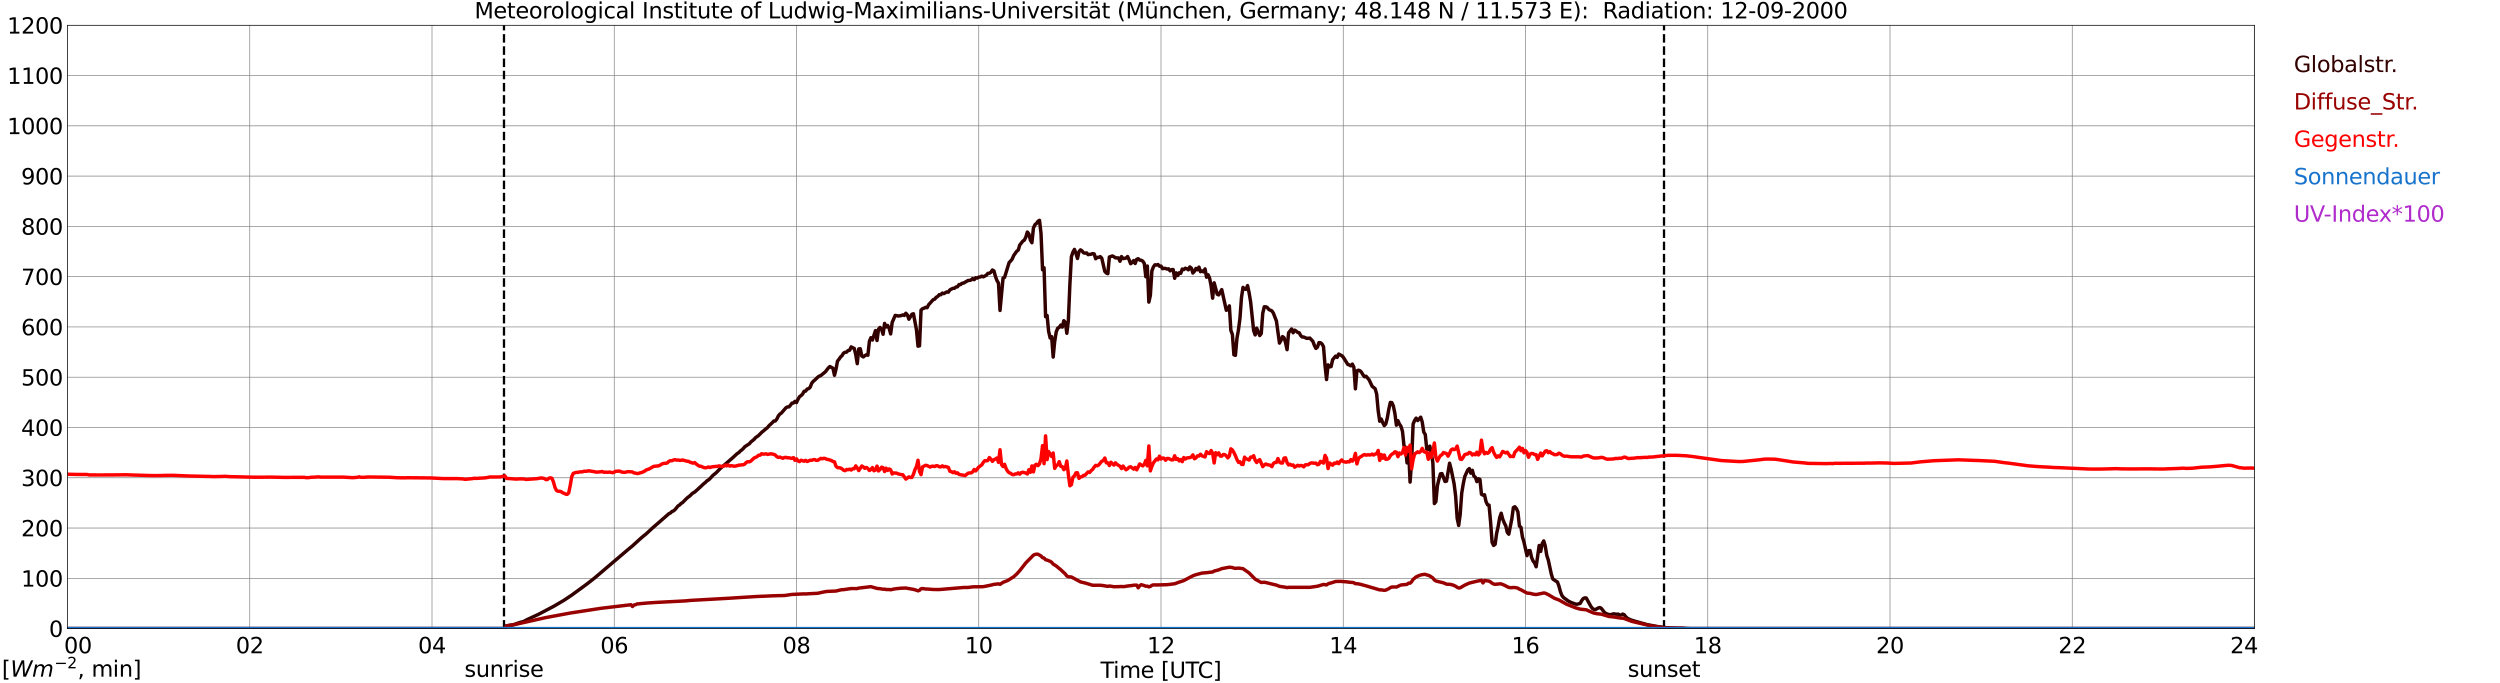 <?xml version="1.0" encoding="utf-8" standalone="no"?>
<!DOCTYPE svg PUBLIC "-//W3C//DTD SVG 1.1//EN"
  "http://www.w3.org/Graphics/SVG/1.1/DTD/svg11.dtd">
<svg xmlns:xlink="http://www.w3.org/1999/xlink" width="1085.4pt" height="296.64pt" viewBox="0 0 1085.4 296.64" xmlns="http://www.w3.org/2000/svg" version="1.1">
 <defs>
  <style type="text/css">*{stroke-linejoin: round; stroke-linecap: butt}</style>
 </defs>
 <g id="figure_1">
  <g id="patch_1">
   <path d="M 0 296.64 
L 1085.4 296.64 
L 1085.4 0 
L 0 0 
z
" style="fill: #ffffff"/>
  </g>
  <g id="axes_1">
   <g id="patch_2">
    <path d="M 29.306 272.909 
L 978.814 272.909 
L 978.814 10.976 
L 29.306 10.976 
z
" style="fill: #ffffff"/>
   </g>
   <g id="patch_3">
    <path d="M 978.814 272.909 
L 978.814 272.909 
L 978.814 10.976 
L 978.814 10.976 
z
" clip-path="url(#p7e0e500e8c)" style="fill: #d3d3d3; opacity: 0.25; stroke: #d3d3d3; stroke-linejoin: miter"/>
   </g>
   <g id="matplotlib.axis_1">
    <g id="xtick_1">
     <g id="line2d_1">
      <path d="M 29.306 272.909 
L 29.306 10.976 
" clip-path="url(#p7e0e500e8c)" style="fill: none; stroke: #808080; stroke-width: 0.3; stroke-linecap: square"/>
     </g>
     <g id="line2d_2"/>
     <g id="text_1">
      <!--    00 -->
      <g transform="translate(18.733 283.627) scale(0.095 -0.095)">
       <defs>
        <path id="DejaVuSans-20" transform="scale(0.016)"/>
        <path id="DejaVuSans-30" d="M 2034 4250 
Q 1547 4250 1301 3770 
Q 1056 3291 1056 2328 
Q 1056 1369 1301 889 
Q 1547 409 2034 409 
Q 2525 409 2770 889 
Q 3016 1369 3016 2328 
Q 3016 3291 2770 3770 
Q 2525 4250 2034 4250 
z
M 2034 4750 
Q 2819 4750 3233 4129 
Q 3647 3509 3647 2328 
Q 3647 1150 3233 529 
Q 2819 -91 2034 -91 
Q 1250 -91 836 529 
Q 422 1150 422 2328 
Q 422 3509 836 4129 
Q 1250 4750 2034 4750 
z
" transform="scale(0.016)"/>
       </defs>
       <use xlink:href="#DejaVuSans-20"/>
       <use xlink:href="#DejaVuSans-20" transform="translate(31.787 0)"/>
       <use xlink:href="#DejaVuSans-20" transform="translate(63.574 0)"/>
       <use xlink:href="#DejaVuSans-30" transform="translate(95.361 0)"/>
       <use xlink:href="#DejaVuSans-30" transform="translate(158.984 0)"/>
      </g>
     </g>
    </g>
    <g id="xtick_2">
     <g id="line2d_3">
      <path d="M 108.431 272.909 
L 108.431 10.976 
" clip-path="url(#p7e0e500e8c)" style="fill: none; stroke: #808080; stroke-width: 0.3; stroke-linecap: square"/>
     </g>
     <g id="line2d_4"/>
     <g id="text_2">
      <!-- 02 -->
      <g transform="translate(102.387 283.627) scale(0.095 -0.095)">
       <defs>
        <path id="DejaVuSans-32" d="M 1228 531 
L 3431 531 
L 3431 0 
L 469 0 
L 469 531 
Q 828 903 1448 1529 
Q 2069 2156 2228 2338 
Q 2531 2678 2651 2914 
Q 2772 3150 2772 3378 
Q 2772 3750 2511 3984 
Q 2250 4219 1831 4219 
Q 1534 4219 1204 4116 
Q 875 4013 500 3803 
L 500 4441 
Q 881 4594 1212 4672 
Q 1544 4750 1819 4750 
Q 2544 4750 2975 4387 
Q 3406 4025 3406 3419 
Q 3406 3131 3298 2873 
Q 3191 2616 2906 2266 
Q 2828 2175 2409 1742 
Q 1991 1309 1228 531 
z
" transform="scale(0.016)"/>
       </defs>
       <use xlink:href="#DejaVuSans-30"/>
       <use xlink:href="#DejaVuSans-32" transform="translate(63.623 0)"/>
      </g>
     </g>
    </g>
    <g id="xtick_3">
     <g id="line2d_5">
      <path d="M 187.557 272.909 
L 187.557 10.976 
" clip-path="url(#p7e0e500e8c)" style="fill: none; stroke: #808080; stroke-width: 0.3; stroke-linecap: square"/>
     </g>
     <g id="line2d_6"/>
     <g id="text_3">
      <!-- 04 -->
      <g transform="translate(181.513 283.627) scale(0.095 -0.095)">
       <defs>
        <path id="DejaVuSans-34" d="M 2419 4116 
L 825 1625 
L 2419 1625 
L 2419 4116 
z
M 2253 4666 
L 3047 4666 
L 3047 1625 
L 3713 1625 
L 3713 1100 
L 3047 1100 
L 3047 0 
L 2419 0 
L 2419 1100 
L 313 1100 
L 313 1709 
L 2253 4666 
z
" transform="scale(0.016)"/>
       </defs>
       <use xlink:href="#DejaVuSans-30"/>
       <use xlink:href="#DejaVuSans-34" transform="translate(63.623 0)"/>
      </g>
     </g>
    </g>
    <g id="xtick_4">
     <g id="line2d_7">
      <path d="M 266.683 272.909 
L 266.683 10.976 
" clip-path="url(#p7e0e500e8c)" style="fill: none; stroke: #808080; stroke-width: 0.3; stroke-linecap: square"/>
     </g>
     <g id="line2d_8"/>
     <g id="text_4">
      <!-- 06 -->
      <g transform="translate(260.638 283.627) scale(0.095 -0.095)">
       <defs>
        <path id="DejaVuSans-36" d="M 2113 2584 
Q 1688 2584 1439 2293 
Q 1191 2003 1191 1497 
Q 1191 994 1439 701 
Q 1688 409 2113 409 
Q 2538 409 2786 701 
Q 3034 994 3034 1497 
Q 3034 2003 2786 2293 
Q 2538 2584 2113 2584 
z
M 3366 4563 
L 3366 3988 
Q 3128 4100 2886 4159 
Q 2644 4219 2406 4219 
Q 1781 4219 1451 3797 
Q 1122 3375 1075 2522 
Q 1259 2794 1537 2939 
Q 1816 3084 2150 3084 
Q 2853 3084 3261 2657 
Q 3669 2231 3669 1497 
Q 3669 778 3244 343 
Q 2819 -91 2113 -91 
Q 1303 -91 875 529 
Q 447 1150 447 2328 
Q 447 3434 972 4092 
Q 1497 4750 2381 4750 
Q 2619 4750 2861 4703 
Q 3103 4656 3366 4563 
z
" transform="scale(0.016)"/>
       </defs>
       <use xlink:href="#DejaVuSans-30"/>
       <use xlink:href="#DejaVuSans-36" transform="translate(63.623 0)"/>
      </g>
     </g>
    </g>
    <g id="xtick_5">
     <g id="line2d_9">
      <path d="M 345.808 272.909 
L 345.808 10.976 
" clip-path="url(#p7e0e500e8c)" style="fill: none; stroke: #808080; stroke-width: 0.3; stroke-linecap: square"/>
     </g>
     <g id="line2d_10"/>
     <g id="text_5">
      <!-- 08 -->
      <g transform="translate(339.764 283.627) scale(0.095 -0.095)">
       <defs>
        <path id="DejaVuSans-38" d="M 2034 2216 
Q 1584 2216 1326 1975 
Q 1069 1734 1069 1313 
Q 1069 891 1326 650 
Q 1584 409 2034 409 
Q 2484 409 2743 651 
Q 3003 894 3003 1313 
Q 3003 1734 2745 1975 
Q 2488 2216 2034 2216 
z
M 1403 2484 
Q 997 2584 770 2862 
Q 544 3141 544 3541 
Q 544 4100 942 4425 
Q 1341 4750 2034 4750 
Q 2731 4750 3128 4425 
Q 3525 4100 3525 3541 
Q 3525 3141 3298 2862 
Q 3072 2584 2669 2484 
Q 3125 2378 3379 2068 
Q 3634 1759 3634 1313 
Q 3634 634 3220 271 
Q 2806 -91 2034 -91 
Q 1263 -91 848 271 
Q 434 634 434 1313 
Q 434 1759 690 2068 
Q 947 2378 1403 2484 
z
M 1172 3481 
Q 1172 3119 1398 2916 
Q 1625 2713 2034 2713 
Q 2441 2713 2670 2916 
Q 2900 3119 2900 3481 
Q 2900 3844 2670 4047 
Q 2441 4250 2034 4250 
Q 1625 4250 1398 4047 
Q 1172 3844 1172 3481 
z
" transform="scale(0.016)"/>
       </defs>
       <use xlink:href="#DejaVuSans-30"/>
       <use xlink:href="#DejaVuSans-38" transform="translate(63.623 0)"/>
      </g>
     </g>
    </g>
    <g id="xtick_6">
     <g id="line2d_11">
      <path d="M 424.934 272.909 
L 424.934 10.976 
" clip-path="url(#p7e0e500e8c)" style="fill: none; stroke: #808080; stroke-width: 0.3; stroke-linecap: square"/>
     </g>
     <g id="line2d_12"/>
     <g id="text_6">
      <!-- 10 -->
      <g transform="translate(418.89 283.627) scale(0.095 -0.095)">
       <defs>
        <path id="DejaVuSans-31" d="M 794 531 
L 1825 531 
L 1825 4091 
L 703 3866 
L 703 4441 
L 1819 4666 
L 2450 4666 
L 2450 531 
L 3481 531 
L 3481 0 
L 794 0 
L 794 531 
z
" transform="scale(0.016)"/>
       </defs>
       <use xlink:href="#DejaVuSans-31"/>
       <use xlink:href="#DejaVuSans-30" transform="translate(63.623 0)"/>
      </g>
     </g>
    </g>
    <g id="xtick_7">
     <g id="line2d_13">
      <path d="M 504.06 272.909 
L 504.06 10.976 
" clip-path="url(#p7e0e500e8c)" style="fill: none; stroke: #808080; stroke-width: 0.3; stroke-linecap: square"/>
     </g>
     <g id="line2d_14"/>
     <g id="text_7">
      <!-- 12 -->
      <g transform="translate(498.015 283.627) scale(0.095 -0.095)">
       <use xlink:href="#DejaVuSans-31"/>
       <use xlink:href="#DejaVuSans-32" transform="translate(63.623 0)"/>
      </g>
     </g>
    </g>
    <g id="xtick_8">
     <g id="line2d_15">
      <path d="M 583.185 272.909 
L 583.185 10.976 
" clip-path="url(#p7e0e500e8c)" style="fill: none; stroke: #808080; stroke-width: 0.3; stroke-linecap: square"/>
     </g>
     <g id="line2d_16"/>
     <g id="text_8">
      <!-- 14 -->
      <g transform="translate(577.141 283.627) scale(0.095 -0.095)">
       <use xlink:href="#DejaVuSans-31"/>
       <use xlink:href="#DejaVuSans-34" transform="translate(63.623 0)"/>
      </g>
     </g>
    </g>
    <g id="xtick_9">
     <g id="line2d_17">
      <path d="M 662.311 272.909 
L 662.311 10.976 
" clip-path="url(#p7e0e500e8c)" style="fill: none; stroke: #808080; stroke-width: 0.3; stroke-linecap: square"/>
     </g>
     <g id="line2d_18"/>
     <g id="text_9">
      <!-- 16 -->
      <g transform="translate(656.267 283.627) scale(0.095 -0.095)">
       <use xlink:href="#DejaVuSans-31"/>
       <use xlink:href="#DejaVuSans-36" transform="translate(63.623 0)"/>
      </g>
     </g>
    </g>
    <g id="xtick_10">
     <g id="line2d_19">
      <path d="M 741.437 272.909 
L 741.437 10.976 
" clip-path="url(#p7e0e500e8c)" style="fill: none; stroke: #808080; stroke-width: 0.3; stroke-linecap: square"/>
     </g>
     <g id="line2d_20"/>
     <g id="text_10">
      <!-- 18 -->
      <g transform="translate(735.392 283.627) scale(0.095 -0.095)">
       <use xlink:href="#DejaVuSans-31"/>
       <use xlink:href="#DejaVuSans-38" transform="translate(63.623 0)"/>
      </g>
     </g>
    </g>
    <g id="xtick_11">
     <g id="line2d_21">
      <path d="M 820.562 272.909 
L 820.562 10.976 
" clip-path="url(#p7e0e500e8c)" style="fill: none; stroke: #808080; stroke-width: 0.3; stroke-linecap: square"/>
     </g>
     <g id="line2d_22"/>
     <g id="text_11">
      <!-- 20 -->
      <g transform="translate(814.518 283.627) scale(0.095 -0.095)">
       <use xlink:href="#DejaVuSans-32"/>
       <use xlink:href="#DejaVuSans-30" transform="translate(63.623 0)"/>
      </g>
     </g>
    </g>
    <g id="xtick_12">
     <g id="line2d_23">
      <path d="M 899.688 272.909 
L 899.688 10.976 
" clip-path="url(#p7e0e500e8c)" style="fill: none; stroke: #808080; stroke-width: 0.3; stroke-linecap: square"/>
     </g>
     <g id="line2d_24"/>
     <g id="text_12">
      <!-- 22 -->
      <g transform="translate(893.644 283.627) scale(0.095 -0.095)">
       <use xlink:href="#DejaVuSans-32"/>
       <use xlink:href="#DejaVuSans-32" transform="translate(63.623 0)"/>
      </g>
     </g>
    </g>
    <g id="xtick_13">
     <g id="line2d_25">
      <path d="M 978.814 272.909 
L 978.814 10.976 
" clip-path="url(#p7e0e500e8c)" style="fill: none; stroke: #808080; stroke-width: 0.3; stroke-linecap: square"/>
     </g>
     <g id="line2d_26"/>
     <g id="text_13">
      <!-- 24    -->
      <g transform="translate(968.241 283.627) scale(0.095 -0.095)">
       <use xlink:href="#DejaVuSans-32"/>
       <use xlink:href="#DejaVuSans-34" transform="translate(63.623 0)"/>
       <use xlink:href="#DejaVuSans-20" transform="translate(127.246 0)"/>
       <use xlink:href="#DejaVuSans-20" transform="translate(159.033 0)"/>
       <use xlink:href="#DejaVuSans-20" transform="translate(190.82 0)"/>
      </g>
     </g>
    </g>
    <g id="text_14">
     <!-- Time [UTC] -->
     <g transform="translate(477.806 294.322) scale(0.095 -0.095)">
      <defs>
       <path id="DejaVuSans-54" d="M -19 4666 
L 3928 4666 
L 3928 4134 
L 2272 4134 
L 2272 0 
L 1638 0 
L 1638 4134 
L -19 4134 
L -19 4666 
z
" transform="scale(0.016)"/>
       <path id="DejaVuSans-69" d="M 603 3500 
L 1178 3500 
L 1178 0 
L 603 0 
L 603 3500 
z
M 603 4863 
L 1178 4863 
L 1178 4134 
L 603 4134 
L 603 4863 
z
" transform="scale(0.016)"/>
       <path id="DejaVuSans-6d" d="M 3328 2828 
Q 3544 3216 3844 3400 
Q 4144 3584 4550 3584 
Q 5097 3584 5394 3201 
Q 5691 2819 5691 2113 
L 5691 0 
L 5113 0 
L 5113 2094 
Q 5113 2597 4934 2840 
Q 4756 3084 4391 3084 
Q 3944 3084 3684 2787 
Q 3425 2491 3425 1978 
L 3425 0 
L 2847 0 
L 2847 2094 
Q 2847 2600 2669 2842 
Q 2491 3084 2119 3084 
Q 1678 3084 1418 2786 
Q 1159 2488 1159 1978 
L 1159 0 
L 581 0 
L 581 3500 
L 1159 3500 
L 1159 2956 
Q 1356 3278 1631 3431 
Q 1906 3584 2284 3584 
Q 2666 3584 2933 3390 
Q 3200 3197 3328 2828 
z
" transform="scale(0.016)"/>
       <path id="DejaVuSans-65" d="M 3597 1894 
L 3597 1613 
L 953 1613 
Q 991 1019 1311 708 
Q 1631 397 2203 397 
Q 2534 397 2845 478 
Q 3156 559 3463 722 
L 3463 178 
Q 3153 47 2828 -22 
Q 2503 -91 2169 -91 
Q 1331 -91 842 396 
Q 353 884 353 1716 
Q 353 2575 817 3079 
Q 1281 3584 2069 3584 
Q 2775 3584 3186 3129 
Q 3597 2675 3597 1894 
z
M 3022 2063 
Q 3016 2534 2758 2815 
Q 2500 3097 2075 3097 
Q 1594 3097 1305 2825 
Q 1016 2553 972 2059 
L 3022 2063 
z
" transform="scale(0.016)"/>
       <path id="DejaVuSans-5b" d="M 550 4863 
L 1875 4863 
L 1875 4416 
L 1125 4416 
L 1125 -397 
L 1875 -397 
L 1875 -844 
L 550 -844 
L 550 4863 
z
" transform="scale(0.016)"/>
       <path id="DejaVuSans-55" d="M 556 4666 
L 1191 4666 
L 1191 1831 
Q 1191 1081 1462 751 
Q 1734 422 2344 422 
Q 2950 422 3222 751 
Q 3494 1081 3494 1831 
L 3494 4666 
L 4128 4666 
L 4128 1753 
Q 4128 841 3676 375 
Q 3225 -91 2344 -91 
Q 1459 -91 1007 375 
Q 556 841 556 1753 
L 556 4666 
z
" transform="scale(0.016)"/>
       <path id="DejaVuSans-43" d="M 4122 4306 
L 4122 3641 
Q 3803 3938 3442 4084 
Q 3081 4231 2675 4231 
Q 1875 4231 1450 3742 
Q 1025 3253 1025 2328 
Q 1025 1406 1450 917 
Q 1875 428 2675 428 
Q 3081 428 3442 575 
Q 3803 722 4122 1019 
L 4122 359 
Q 3791 134 3420 21 
Q 3050 -91 2638 -91 
Q 1578 -91 968 557 
Q 359 1206 359 2328 
Q 359 3453 968 4101 
Q 1578 4750 2638 4750 
Q 3056 4750 3426 4639 
Q 3797 4528 4122 4306 
z
" transform="scale(0.016)"/>
       <path id="DejaVuSans-5d" d="M 1947 4863 
L 1947 -844 
L 622 -844 
L 622 -397 
L 1369 -397 
L 1369 4416 
L 622 4416 
L 622 4863 
L 1947 4863 
z
" transform="scale(0.016)"/>
      </defs>
      <use xlink:href="#DejaVuSans-54"/>
      <use xlink:href="#DejaVuSans-69" transform="translate(57.959 0)"/>
      <use xlink:href="#DejaVuSans-6d" transform="translate(85.742 0)"/>
      <use xlink:href="#DejaVuSans-65" transform="translate(183.154 0)"/>
      <use xlink:href="#DejaVuSans-20" transform="translate(244.678 0)"/>
      <use xlink:href="#DejaVuSans-5b" transform="translate(276.465 0)"/>
      <use xlink:href="#DejaVuSans-55" transform="translate(315.479 0)"/>
      <use xlink:href="#DejaVuSans-54" transform="translate(388.672 0)"/>
      <use xlink:href="#DejaVuSans-43" transform="translate(443.881 0)"/>
      <use xlink:href="#DejaVuSans-5d" transform="translate(513.705 0)"/>
     </g>
    </g>
   </g>
   <g id="matplotlib.axis_2">
    <g id="ytick_1">
     <g id="line2d_27">
      <path d="M 29.306 272.909 
L 978.814 272.909 
" clip-path="url(#p7e0e500e8c)" style="fill: none; stroke: #808080; stroke-width: 0.3; stroke-linecap: square"/>
     </g>
     <g id="line2d_28"/>
     <g id="text_15">
      <!-- 0 -->
      <g transform="translate(21.261 276.518) scale(0.095 -0.095)">
       <use xlink:href="#DejaVuSans-30"/>
      </g>
     </g>
    </g>
    <g id="ytick_2">
     <g id="line2d_29">
      <path d="M 29.306 251.081 
L 978.814 251.081 
" clip-path="url(#p7e0e500e8c)" style="fill: none; stroke: #808080; stroke-width: 0.3; stroke-linecap: square"/>
     </g>
     <g id="line2d_30"/>
     <g id="text_16">
      <!-- 100 -->
      <g transform="translate(9.173 254.69) scale(0.095 -0.095)">
       <use xlink:href="#DejaVuSans-31"/>
       <use xlink:href="#DejaVuSans-30" transform="translate(63.623 0)"/>
       <use xlink:href="#DejaVuSans-30" transform="translate(127.246 0)"/>
      </g>
     </g>
    </g>
    <g id="ytick_3">
     <g id="line2d_31">
      <path d="M 29.306 229.253 
L 978.814 229.253 
" clip-path="url(#p7e0e500e8c)" style="fill: none; stroke: #808080; stroke-width: 0.3; stroke-linecap: square"/>
     </g>
     <g id="line2d_32"/>
     <g id="text_17">
      <!-- 200 -->
      <g transform="translate(9.173 232.863) scale(0.095 -0.095)">
       <use xlink:href="#DejaVuSans-32"/>
       <use xlink:href="#DejaVuSans-30" transform="translate(63.623 0)"/>
       <use xlink:href="#DejaVuSans-30" transform="translate(127.246 0)"/>
      </g>
     </g>
    </g>
    <g id="ytick_4">
     <g id="line2d_33">
      <path d="M 29.306 207.426 
L 978.814 207.426 
" clip-path="url(#p7e0e500e8c)" style="fill: none; stroke: #808080; stroke-width: 0.3; stroke-linecap: square"/>
     </g>
     <g id="line2d_34"/>
     <g id="text_18">
      <!-- 300 -->
      <g transform="translate(9.173 211.035) scale(0.095 -0.095)">
       <defs>
        <path id="DejaVuSans-33" d="M 2597 2516 
Q 3050 2419 3304 2112 
Q 3559 1806 3559 1356 
Q 3559 666 3084 287 
Q 2609 -91 1734 -91 
Q 1441 -91 1130 -33 
Q 819 25 488 141 
L 488 750 
Q 750 597 1062 519 
Q 1375 441 1716 441 
Q 2309 441 2620 675 
Q 2931 909 2931 1356 
Q 2931 1769 2642 2001 
Q 2353 2234 1838 2234 
L 1294 2234 
L 1294 2753 
L 1863 2753 
Q 2328 2753 2575 2939 
Q 2822 3125 2822 3475 
Q 2822 3834 2567 4026 
Q 2313 4219 1838 4219 
Q 1578 4219 1281 4162 
Q 984 4106 628 3988 
L 628 4550 
Q 988 4650 1302 4700 
Q 1616 4750 1894 4750 
Q 2613 4750 3031 4423 
Q 3450 4097 3450 3541 
Q 3450 3153 3228 2886 
Q 3006 2619 2597 2516 
z
" transform="scale(0.016)"/>
       </defs>
       <use xlink:href="#DejaVuSans-33"/>
       <use xlink:href="#DejaVuSans-30" transform="translate(63.623 0)"/>
       <use xlink:href="#DejaVuSans-30" transform="translate(127.246 0)"/>
      </g>
     </g>
    </g>
    <g id="ytick_5">
     <g id="line2d_35">
      <path d="M 29.306 185.598 
L 978.814 185.598 
" clip-path="url(#p7e0e500e8c)" style="fill: none; stroke: #808080; stroke-width: 0.3; stroke-linecap: square"/>
     </g>
     <g id="line2d_36"/>
     <g id="text_19">
      <!-- 400 -->
      <g transform="translate(9.173 189.207) scale(0.095 -0.095)">
       <use xlink:href="#DejaVuSans-34"/>
       <use xlink:href="#DejaVuSans-30" transform="translate(63.623 0)"/>
       <use xlink:href="#DejaVuSans-30" transform="translate(127.246 0)"/>
      </g>
     </g>
    </g>
    <g id="ytick_6">
     <g id="line2d_37">
      <path d="M 29.306 163.77 
L 978.814 163.77 
" clip-path="url(#p7e0e500e8c)" style="fill: none; stroke: #808080; stroke-width: 0.3; stroke-linecap: square"/>
     </g>
     <g id="line2d_38"/>
     <g id="text_20">
      <!-- 500 -->
      <g transform="translate(9.173 167.379) scale(0.095 -0.095)">
       <defs>
        <path id="DejaVuSans-35" d="M 691 4666 
L 3169 4666 
L 3169 4134 
L 1269 4134 
L 1269 2991 
Q 1406 3038 1543 3061 
Q 1681 3084 1819 3084 
Q 2600 3084 3056 2656 
Q 3513 2228 3513 1497 
Q 3513 744 3044 326 
Q 2575 -91 1722 -91 
Q 1428 -91 1123 -41 
Q 819 9 494 109 
L 494 744 
Q 775 591 1075 516 
Q 1375 441 1709 441 
Q 2250 441 2565 725 
Q 2881 1009 2881 1497 
Q 2881 1984 2565 2268 
Q 2250 2553 1709 2553 
Q 1456 2553 1204 2497 
Q 953 2441 691 2322 
L 691 4666 
z
" transform="scale(0.016)"/>
       </defs>
       <use xlink:href="#DejaVuSans-35"/>
       <use xlink:href="#DejaVuSans-30" transform="translate(63.623 0)"/>
       <use xlink:href="#DejaVuSans-30" transform="translate(127.246 0)"/>
      </g>
     </g>
    </g>
    <g id="ytick_7">
     <g id="line2d_39">
      <path d="M 29.306 141.942 
L 978.814 141.942 
" clip-path="url(#p7e0e500e8c)" style="fill: none; stroke: #808080; stroke-width: 0.3; stroke-linecap: square"/>
     </g>
     <g id="line2d_40"/>
     <g id="text_21">
      <!-- 600 -->
      <g transform="translate(9.173 145.551) scale(0.095 -0.095)">
       <use xlink:href="#DejaVuSans-36"/>
       <use xlink:href="#DejaVuSans-30" transform="translate(63.623 0)"/>
       <use xlink:href="#DejaVuSans-30" transform="translate(127.246 0)"/>
      </g>
     </g>
    </g>
    <g id="ytick_8">
     <g id="line2d_41">
      <path d="M 29.306 120.114 
L 978.814 120.114 
" clip-path="url(#p7e0e500e8c)" style="fill: none; stroke: #808080; stroke-width: 0.3; stroke-linecap: square"/>
     </g>
     <g id="line2d_42"/>
     <g id="text_22">
      <!-- 700 -->
      <g transform="translate(9.173 123.724) scale(0.095 -0.095)">
       <defs>
        <path id="DejaVuSans-37" d="M 525 4666 
L 3525 4666 
L 3525 4397 
L 1831 0 
L 1172 0 
L 2766 4134 
L 525 4134 
L 525 4666 
z
" transform="scale(0.016)"/>
       </defs>
       <use xlink:href="#DejaVuSans-37"/>
       <use xlink:href="#DejaVuSans-30" transform="translate(63.623 0)"/>
       <use xlink:href="#DejaVuSans-30" transform="translate(127.246 0)"/>
      </g>
     </g>
    </g>
    <g id="ytick_9">
     <g id="line2d_43">
      <path d="M 29.306 98.287 
L 978.814 98.287 
" clip-path="url(#p7e0e500e8c)" style="fill: none; stroke: #808080; stroke-width: 0.3; stroke-linecap: square"/>
     </g>
     <g id="line2d_44"/>
     <g id="text_23">
      <!-- 800 -->
      <g transform="translate(9.173 101.896) scale(0.095 -0.095)">
       <use xlink:href="#DejaVuSans-38"/>
       <use xlink:href="#DejaVuSans-30" transform="translate(63.623 0)"/>
       <use xlink:href="#DejaVuSans-30" transform="translate(127.246 0)"/>
      </g>
     </g>
    </g>
    <g id="ytick_10">
     <g id="line2d_45">
      <path d="M 29.306 76.459 
L 978.814 76.459 
" clip-path="url(#p7e0e500e8c)" style="fill: none; stroke: #808080; stroke-width: 0.3; stroke-linecap: square"/>
     </g>
     <g id="line2d_46"/>
     <g id="text_24">
      <!-- 900 -->
      <g transform="translate(9.173 80.068) scale(0.095 -0.095)">
       <defs>
        <path id="DejaVuSans-39" d="M 703 97 
L 703 672 
Q 941 559 1184 500 
Q 1428 441 1663 441 
Q 2288 441 2617 861 
Q 2947 1281 2994 2138 
Q 2813 1869 2534 1725 
Q 2256 1581 1919 1581 
Q 1219 1581 811 2004 
Q 403 2428 403 3163 
Q 403 3881 828 4315 
Q 1253 4750 1959 4750 
Q 2769 4750 3195 4129 
Q 3622 3509 3622 2328 
Q 3622 1225 3098 567 
Q 2575 -91 1691 -91 
Q 1453 -91 1209 -44 
Q 966 3 703 97 
z
M 1959 2075 
Q 2384 2075 2632 2365 
Q 2881 2656 2881 3163 
Q 2881 3666 2632 3958 
Q 2384 4250 1959 4250 
Q 1534 4250 1286 3958 
Q 1038 3666 1038 3163 
Q 1038 2656 1286 2365 
Q 1534 2075 1959 2075 
z
" transform="scale(0.016)"/>
       </defs>
       <use xlink:href="#DejaVuSans-39"/>
       <use xlink:href="#DejaVuSans-30" transform="translate(63.623 0)"/>
       <use xlink:href="#DejaVuSans-30" transform="translate(127.246 0)"/>
      </g>
     </g>
    </g>
    <g id="ytick_11">
     <g id="line2d_47">
      <path d="M 29.306 54.631 
L 978.814 54.631 
" clip-path="url(#p7e0e500e8c)" style="fill: none; stroke: #808080; stroke-width: 0.3; stroke-linecap: square"/>
     </g>
     <g id="line2d_48"/>
     <g id="text_25">
      <!-- 1000 -->
      <g transform="translate(3.128 58.24) scale(0.095 -0.095)">
       <use xlink:href="#DejaVuSans-31"/>
       <use xlink:href="#DejaVuSans-30" transform="translate(63.623 0)"/>
       <use xlink:href="#DejaVuSans-30" transform="translate(127.246 0)"/>
       <use xlink:href="#DejaVuSans-30" transform="translate(190.869 0)"/>
      </g>
     </g>
    </g>
    <g id="ytick_12">
     <g id="line2d_49">
      <path d="M 29.306 32.803 
L 978.814 32.803 
" clip-path="url(#p7e0e500e8c)" style="fill: none; stroke: #808080; stroke-width: 0.3; stroke-linecap: square"/>
     </g>
     <g id="line2d_50"/>
     <g id="text_26">
      <!-- 1100 -->
      <g transform="translate(3.128 36.413) scale(0.095 -0.095)">
       <use xlink:href="#DejaVuSans-31"/>
       <use xlink:href="#DejaVuSans-31" transform="translate(63.623 0)"/>
       <use xlink:href="#DejaVuSans-30" transform="translate(127.246 0)"/>
       <use xlink:href="#DejaVuSans-30" transform="translate(190.869 0)"/>
      </g>
     </g>
    </g>
    <g id="ytick_13">
     <g id="line2d_51">
      <path d="M 29.306 10.976 
L 978.814 10.976 
" clip-path="url(#p7e0e500e8c)" style="fill: none; stroke: #808080; stroke-width: 0.3; stroke-linecap: square"/>
     </g>
     <g id="line2d_52"/>
     <g id="text_27">
      <!-- 1200 -->
      <g transform="translate(3.128 14.585) scale(0.095 -0.095)">
       <use xlink:href="#DejaVuSans-31"/>
       <use xlink:href="#DejaVuSans-32" transform="translate(63.623 0)"/>
       <use xlink:href="#DejaVuSans-30" transform="translate(127.246 0)"/>
       <use xlink:href="#DejaVuSans-30" transform="translate(190.869 0)"/>
      </g>
     </g>
    </g>
   </g>
   <g id="line2d_53">
    <path d="M 218.812 272.909 
L 218.812 10.976 
" clip-path="url(#p7e0e500e8c)" style="fill: none; stroke-dasharray: 3.7,1.6; stroke-dashoffset: 0; stroke: #000000"/>
   </g>
   <g id="line2d_54">
    <path d="M 722.447 272.909 
L 722.447 10.976 
" clip-path="url(#p7e0e500e8c)" style="fill: none; stroke-dasharray: 3.7,1.6; stroke-dashoffset: 0; stroke: #000000"/>
   </g>
   <g id="line2d_55">
    <path d="M 29.306 272.909 
L 219.207 272.909 
L 219.867 271.7 
L 223.164 271.152 
L 225.142 270.44 
L 226.461 270.052 
L 227.12 269.907 
L 229.098 268.892 
L 233.714 266.753 
L 240.308 263.287 
L 244.923 260.58 
L 248.22 258.376 
L 254.814 253.554 
L 258.111 250.972 
L 272.617 238.63 
L 274.595 237.004 
L 278.552 233.396 
L 280.53 231.798 
L 283.167 229.345 
L 290.42 223.017 
L 291.08 222.707 
L 291.739 222.087 
L 292.399 221.817 
L 293.058 221.267 
L 294.377 219.656 
L 295.036 219.254 
L 295.696 218.58 
L 296.355 218.174 
L 297.674 216.816 
L 298.333 216.187 
L 299.652 215.174 
L 300.311 214.476 
L 300.971 213.965 
L 301.63 213.618 
L 304.267 211.219 
L 305.586 209.973 
L 306.246 209.482 
L 306.905 208.766 
L 307.564 208.395 
L 308.224 207.812 
L 309.543 206.367 
L 310.861 205.319 
L 312.839 203.283 
L 318.114 198.736 
L 320.093 196.898 
L 320.752 196.514 
L 321.411 195.809 
L 322.071 195.331 
L 322.73 194.709 
L 323.39 193.927 
L 325.368 192.642 
L 326.027 191.858 
L 327.346 190.793 
L 328.005 190.038 
L 329.324 189.088 
L 330.643 187.752 
L 333.28 185.561 
L 333.94 184.742 
L 335.258 183.561 
L 335.918 182.819 
L 336.577 182.78 
L 337.236 181.998 
L 337.896 180.638 
L 338.555 179.796 
L 339.215 179.368 
L 341.193 177.076 
L 341.852 176.668 
L 342.512 176.655 
L 343.171 175.948 
L 343.83 175.029 
L 344.49 174.961 
L 345.149 174.245 
L 345.808 174.773 
L 346.468 173.35 
L 347.127 172.217 
L 347.787 171.744 
L 348.446 171.104 
L 349.105 169.884 
L 349.765 169.81 
L 350.424 168.913 
L 351.083 168.727 
L 351.743 168.118 
L 352.402 166.416 
L 353.062 165.577 
L 353.721 165.029 
L 355.04 163.77 
L 355.699 163.288 
L 356.359 163.048 
L 358.337 161.428 
L 359.655 159.708 
L 360.315 159.138 
L 361.634 159.869 
L 362.293 162.927 
L 362.952 160.312 
L 363.612 156.768 
L 364.271 155.971 
L 364.93 154.989 
L 365.59 154.369 
L 366.249 153.29 
L 366.909 152.943 
L 367.568 152.863 
L 368.227 152.153 
L 368.887 152.055 
L 369.546 150.597 
L 370.206 151.009 
L 370.865 151.245 
L 371.524 153.917 
L 372.184 157.892 
L 372.843 151.49 
L 373.502 151.418 
L 374.162 154.585 
L 374.821 154.954 
L 375.481 154.415 
L 376.14 154.041 
L 376.799 154.231 
L 377.459 148.187 
L 378.118 146.611 
L 378.777 147.624 
L 380.096 143.531 
L 380.756 147.827 
L 381.415 142.9 
L 382.074 142.167 
L 382.734 142.97 
L 383.393 145.129 
L 384.053 140.41 
L 384.712 141.96 
L 385.371 141.301 
L 386.031 142.573 
L 386.69 144.968 
L 387.349 139.98 
L 388.668 136.933 
L 389.987 137.197 
L 391.306 137.02 
L 391.965 136.71 
L 392.624 136.95 
L 393.284 135.999 
L 393.943 136.708 
L 394.603 138.592 
L 395.921 136.431 
L 396.581 136.219 
L 397.899 143.243 
L 398.559 150.304 
L 399.218 150.139 
L 399.878 134.641 
L 400.537 134.006 
L 401.196 133.811 
L 401.856 133.429 
L 402.515 133.584 
L 403.175 132.312 
L 405.153 130.107 
L 405.812 129.893 
L 406.471 129.07 
L 407.131 128.695 
L 407.79 127.931 
L 408.45 127.981 
L 409.109 127.257 
L 409.768 127.477 
L 411.087 126.733 
L 411.746 126.84 
L 412.406 125.844 
L 413.725 125.17 
L 414.384 125.17 
L 415.043 124.589 
L 415.703 124.535 
L 416.362 123.55 
L 417.022 123.568 
L 417.681 122.974 
L 418.34 122.908 
L 420.318 121.769 
L 420.978 121.747 
L 421.637 121.546 
L 422.297 120.929 
L 422.956 121.415 
L 423.615 120.586 
L 424.275 120.732 
L 424.934 120.309 
L 425.593 120.254 
L 426.253 119.892 
L 426.912 120.184 
L 428.231 119.481 
L 428.89 118.691 
L 429.55 118.626 
L 430.209 118.205 
L 430.869 117.214 
L 431.528 117.62 
L 432.187 120.04 
L 432.847 121.808 
L 433.506 122.954 
L 434.165 134.783 
L 435.484 120.726 
L 436.144 120.424 
L 438.122 113.985 
L 438.781 113.328 
L 439.44 112.494 
L 440.1 110.964 
L 441.419 109.07 
L 442.078 108.596 
L 442.737 106.387 
L 444.056 104.689 
L 444.716 104.27 
L 445.375 102.932 
L 446.034 100.738 
L 446.694 101.576 
L 447.353 104.25 
L 448.012 105.379 
L 448.672 99.033 
L 449.331 97.54 
L 449.991 97.016 
L 450.65 96.089 
L 451.309 95.656 
L 451.969 101.382 
L 452.628 117.118 
L 453.287 116.279 
L 453.947 137.487 
L 454.606 136.97 
L 455.266 143.852 
L 455.925 146.731 
L 456.584 146.155 
L 457.244 155.017 
L 457.903 148.261 
L 458.563 144.147 
L 459.222 142.473 
L 459.881 142.15 
L 460.541 141.135 
L 461.2 142.014 
L 461.859 139.242 
L 462.519 139.934 
L 463.178 144.699 
L 463.838 139.201 
L 464.497 123.502 
L 465.156 111.451 
L 465.816 109.489 
L 466.475 108.284 
L 467.134 109.982 
L 467.794 112.224 
L 468.453 109.255 
L 469.113 108.485 
L 469.772 108.921 
L 470.431 109.762 
L 471.091 109.912 
L 471.75 109.807 
L 472.409 110.543 
L 473.728 110.366 
L 474.388 110.096 
L 475.047 110.251 
L 475.706 112.339 
L 476.366 111.706 
L 477.025 111.752 
L 477.685 111.414 
L 478.344 112.104 
L 479.663 117.829 
L 480.322 118.521 
L 480.981 118.811 
L 481.641 111.575 
L 482.96 111.121 
L 483.619 111.449 
L 484.278 111.957 
L 485.597 111.977 
L 486.256 113.433 
L 486.916 111.405 
L 487.575 112.27 
L 488.894 112.045 
L 489.553 111.379 
L 490.213 112.789 
L 490.872 114.487 
L 491.532 113.994 
L 492.191 113.119 
L 492.85 114.393 
L 493.51 112.58 
L 494.169 112.329 
L 494.828 112.94 
L 495.488 112.992 
L 496.147 113.394 
L 496.807 114.365 
L 497.466 120.145 
L 498.125 115.498 
L 498.785 131.162 
L 499.444 128.245 
L 500.103 117.576 
L 500.763 115.895 
L 501.422 114.965 
L 502.082 115.064 
L 502.741 114.837 
L 503.4 115.572 
L 504.06 115.518 
L 504.719 116.646 
L 505.379 116.485 
L 506.038 116.559 
L 506.697 116.823 
L 507.357 116.712 
L 508.016 117.591 
L 508.675 117.039 
L 509.335 117.024 
L 509.994 120.822 
L 510.654 118.464 
L 511.313 119.632 
L 511.972 118.432 
L 512.632 118.648 
L 513.291 116.808 
L 513.95 117.056 
L 514.61 116.454 
L 515.269 116.672 
L 515.929 117.142 
L 516.588 115.889 
L 517.247 116.428 
L 517.907 118.528 
L 518.566 117.796 
L 519.226 116.539 
L 519.885 117.137 
L 520.544 115.976 
L 521.204 117.958 
L 521.863 117.617 
L 522.522 118.041 
L 523.182 116.757 
L 523.841 120.363 
L 524.501 119.302 
L 525.16 120.763 
L 525.819 124.153 
L 526.479 129.45 
L 527.138 122.782 
L 528.457 127.728 
L 529.116 128.038 
L 530.435 125.731 
L 532.413 134.715 
L 533.073 134.414 
L 533.732 132.801 
L 534.391 143.444 
L 535.051 145.201 
L 535.71 154.048 
L 536.369 154.268 
L 537.029 146.921 
L 537.688 143.228 
L 538.348 138.09 
L 539.007 129.099 
L 539.666 124.766 
L 540.326 125.543 
L 540.985 125.6 
L 541.644 123.998 
L 542.304 127.078 
L 542.963 131.017 
L 544.282 143.531 
L 544.941 145.402 
L 545.601 142.481 
L 546.919 145.673 
L 547.579 144.845 
L 548.238 135.988 
L 548.898 133.2 
L 549.557 133.194 
L 550.216 133.517 
L 550.876 134.368 
L 552.195 134.979 
L 552.854 135.948 
L 554.173 139.384 
L 555.491 148.964 
L 556.151 147.768 
L 556.81 146.14 
L 557.47 146.596 
L 558.129 148.79 
L 558.788 151.806 
L 559.448 144.49 
L 560.766 142.828 
L 561.426 144.472 
L 562.085 143.344 
L 562.745 143.756 
L 563.404 144.324 
L 564.063 144.485 
L 564.723 145.705 
L 565.382 146.301 
L 566.042 146.336 
L 567.36 146.908 
L 568.679 146.784 
L 569.998 148.194 
L 570.657 149.984 
L 571.317 151.261 
L 571.976 150.704 
L 572.635 148.763 
L 573.295 148.801 
L 573.954 149.327 
L 574.613 150.51 
L 575.273 158.682 
L 575.932 164.783 
L 576.592 158.403 
L 577.251 159.295 
L 577.91 159.16 
L 578.57 156.174 
L 579.889 154.598 
L 580.548 155.163 
L 581.207 153.714 
L 582.526 154.406 
L 583.185 155.076 
L 585.164 158.237 
L 585.823 158.453 
L 586.482 158.826 
L 587.142 158.08 
L 587.801 159.47 
L 588.46 168.814 
L 589.12 161.009 
L 589.779 160.729 
L 590.439 160.959 
L 591.098 161.611 
L 591.757 162.731 
L 592.417 163.582 
L 593.076 163.34 
L 594.395 164.879 
L 595.714 167.688 
L 597.032 168.766 
L 597.692 171.095 
L 598.351 178.299 
L 599.011 182.876 
L 599.67 181.913 
L 600.329 183.511 
L 600.989 184.764 
L 601.648 184.068 
L 602.307 181.481 
L 602.967 177.67 
L 603.626 174.717 
L 604.286 174.804 
L 604.945 176.266 
L 605.604 179.497 
L 606.264 184.598 
L 606.923 182.638 
L 607.582 184.131 
L 608.242 185.085 
L 608.901 187.268 
L 609.561 193.589 
L 610.22 194.292 
L 610.879 200.971 
L 611.539 195.102 
L 612.198 209.301 
L 612.858 200.404 
L 613.517 184.116 
L 614.176 182.529 
L 614.836 181.538 
L 615.495 182.592 
L 616.814 181.127 
L 617.473 183.219 
L 618.133 187.567 
L 618.792 188.634 
L 619.451 195.023 
L 620.111 195.219 
L 620.77 193.696 
L 621.429 196.798 
L 622.089 200.866 
L 622.748 218.621 
L 623.408 217.8 
L 624.067 210.879 
L 624.726 208.052 
L 625.386 205.721 
L 626.045 205.616 
L 627.364 209.041 
L 628.023 208.884 
L 629.342 201.106 
L 630.001 203.625 
L 631.32 210.082 
L 631.98 215.386 
L 632.639 225.049 
L 633.298 228.134 
L 633.958 223.296 
L 634.617 214.122 
L 635.276 210.143 
L 635.936 206.91 
L 637.255 204.04 
L 637.914 203.453 
L 638.573 205.441 
L 639.233 204.188 
L 639.892 206.701 
L 640.552 207.196 
L 641.211 209.1 
L 641.87 207.838 
L 642.53 208.148 
L 643.189 214.581 
L 643.848 214.98 
L 644.508 214.799 
L 645.167 217.774 
L 645.827 219.164 
L 646.486 219.309 
L 647.145 226.553 
L 647.805 235.45 
L 648.464 236.812 
L 649.123 236.293 
L 649.783 231.532 
L 650.442 228.592 
L 651.102 224.755 
L 651.761 222.818 
L 652.42 225.355 
L 653.08 227.001 
L 653.739 228.306 
L 654.399 231.102 
L 655.058 231.921 
L 656.377 225.261 
L 657.036 220.369 
L 657.695 220.011 
L 658.355 220.788 
L 659.014 222.229 
L 659.674 228.387 
L 660.333 228.932 
L 660.992 233.182 
L 661.652 235.374 
L 662.97 241.237 
L 663.63 239.104 
L 664.289 239.032 
L 664.949 242.018 
L 665.608 243.585 
L 666.267 244.404 
L 666.927 246.069 
L 668.246 236.832 
L 668.905 239.41 
L 669.564 236.009 
L 670.224 234.85 
L 670.883 237.028 
L 671.542 241.112 
L 672.202 243.142 
L 673.521 249.267 
L 674.18 251.393 
L 675.499 252.279 
L 676.158 252.661 
L 676.817 254.421 
L 677.477 256.894 
L 678.136 258.566 
L 678.796 259.408 
L 680.774 260.877 
L 682.092 261.556 
L 684.071 262.292 
L 684.73 262.338 
L 686.049 261.971 
L 686.708 260.753 
L 687.368 259.882 
L 688.027 259.57 
L 688.686 259.629 
L 690.664 263.215 
L 691.324 264.125 
L 691.983 264.547 
L 692.643 264.673 
L 693.961 263.929 
L 694.621 263.778 
L 695.28 264.18 
L 696.599 265.904 
L 697.258 266.393 
L 698.577 266.823 
L 699.236 266.869 
L 700.555 266.5 
L 701.874 266.692 
L 702.533 266.607 
L 703.193 267.004 
L 703.852 267.017 
L 704.511 266.607 
L 705.171 266.895 
L 705.83 267.751 
L 706.49 268.38 
L 707.808 269.058 
L 709.786 269.687 
L 715.062 271.178 
L 719.677 272.04 
L 723.633 272.538 
L 727.59 272.717 
L 731.546 272.821 
L 734.184 272.909 
L 978.154 272.909 
L 978.154 272.909 
" clip-path="url(#p7e0e500e8c)" style="fill: none; stroke: #330000; stroke-width: 1.5; stroke-linecap: square"/>
   </g>
   <g id="line2d_56">
    <path d="M 29.306 272.909 
L 219.207 272.909 
L 219.867 271.752 
L 222.504 271.374 
L 224.482 270.929 
L 237.011 268.118 
L 247.561 266.16 
L 260.748 264.125 
L 273.936 262.554 
L 274.595 263.333 
L 275.255 262.652 
L 275.914 262.562 
L 276.573 262.213 
L 281.189 261.79 
L 284.486 261.571 
L 297.674 260.88 
L 299.652 260.677 
L 302.949 260.495 
L 316.136 259.755 
L 317.455 259.677 
L 320.752 259.454 
L 328.665 258.97 
L 332.621 258.806 
L 335.258 258.688 
L 337.896 258.603 
L 340.533 258.557 
L 343.83 258.079 
L 349.105 257.837 
L 349.765 257.876 
L 351.083 257.782 
L 355.04 257.581 
L 357.018 257.132 
L 358.996 256.772 
L 362.952 256.603 
L 364.271 256.28 
L 365.59 256.003 
L 366.249 256.003 
L 369.546 255.527 
L 372.184 255.538 
L 372.843 255.324 
L 378.118 254.704 
L 380.756 255.475 
L 382.074 255.588 
L 383.393 255.82 
L 384.053 255.781 
L 384.712 255.957 
L 386.031 255.94 
L 386.69 256.06 
L 388.009 255.752 
L 389.328 255.56 
L 391.306 255.364 
L 393.284 255.309 
L 396.581 255.879 
L 397.899 256.265 
L 398.559 256.523 
L 399.218 256.285 
L 399.878 255.604 
L 400.537 255.521 
L 401.856 255.724 
L 403.175 255.774 
L 405.153 255.933 
L 407.79 255.955 
L 418.34 255.067 
L 420.318 255.054 
L 422.297 254.783 
L 426.912 254.713 
L 430.209 254.041 
L 431.528 253.713 
L 433.506 253.478 
L 434.165 253.703 
L 435.484 252.825 
L 437.462 252.059 
L 440.1 250.407 
L 441.419 249.213 
L 442.737 247.75 
L 445.375 244.373 
L 448.672 241.034 
L 449.331 240.715 
L 449.991 240.595 
L 450.65 240.628 
L 451.969 241.376 
L 452.628 242.132 
L 453.287 242.254 
L 453.947 243.029 
L 454.606 243.162 
L 455.925 243.701 
L 456.584 244.127 
L 457.244 244.897 
L 458.563 245.716 
L 460.541 247.353 
L 462.519 249.202 
L 463.178 250.09 
L 463.838 250.396 
L 465.156 250.511 
L 469.113 252.642 
L 471.091 253.111 
L 474.388 254.098 
L 477.685 254.082 
L 479.003 254.248 
L 480.981 254.576 
L 481.641 254.421 
L 482.96 254.613 
L 483.619 254.737 
L 485.597 254.698 
L 486.916 254.63 
L 487.575 254.7 
L 488.235 254.65 
L 489.553 254.421 
L 491.532 254.209 
L 492.191 254.058 
L 493.51 254.047 
L 494.169 255.191 
L 494.828 254.283 
L 495.488 253.855 
L 496.807 254.244 
L 497.466 254.519 
L 498.125 254.46 
L 498.785 254.809 
L 499.444 254.573 
L 500.103 254.137 
L 500.763 253.934 
L 502.082 253.958 
L 503.4 253.936 
L 506.697 253.844 
L 508.016 253.694 
L 509.994 253.445 
L 511.972 252.722 
L 513.291 252.306 
L 513.95 252.063 
L 517.907 249.974 
L 519.226 249.499 
L 521.863 248.811 
L 523.841 248.645 
L 525.819 248.398 
L 526.479 248.333 
L 527.138 247.929 
L 529.116 247.418 
L 530.435 246.881 
L 533.732 246.253 
L 535.051 246.408 
L 535.71 246.65 
L 536.369 246.768 
L 537.688 246.646 
L 539.666 246.897 
L 542.304 248.754 
L 544.941 251.441 
L 547.579 252.899 
L 548.898 252.777 
L 550.216 253.065 
L 552.195 253.561 
L 554.173 254.028 
L 555.491 254.569 
L 558.129 254.949 
L 558.788 255.119 
L 559.448 254.995 
L 568.679 254.999 
L 571.976 254.525 
L 574.613 253.742 
L 575.932 253.951 
L 576.592 253.478 
L 577.251 253.225 
L 577.91 253.098 
L 579.889 252.445 
L 581.867 252.399 
L 584.504 252.598 
L 586.482 252.843 
L 587.142 252.86 
L 587.801 253.008 
L 588.46 253.434 
L 589.12 253.404 
L 590.439 253.631 
L 593.736 254.536 
L 599.011 256.106 
L 599.67 256.097 
L 600.989 256.3 
L 601.648 256.211 
L 602.967 255.573 
L 603.626 255.126 
L 604.286 254.855 
L 605.604 254.835 
L 606.264 254.892 
L 607.582 254.253 
L 608.242 253.973 
L 610.879 253.711 
L 611.539 253.179 
L 612.198 253.194 
L 612.858 252.583 
L 613.517 251.542 
L 614.836 250.465 
L 616.154 249.861 
L 617.473 249.464 
L 618.792 249.348 
L 619.451 249.629 
L 620.111 249.771 
L 620.77 250.042 
L 622.089 250.944 
L 622.748 251.799 
L 623.408 252.234 
L 624.726 252.568 
L 626.705 253.048 
L 628.023 253.611 
L 628.683 253.692 
L 629.342 253.652 
L 630.661 253.945 
L 631.98 254.512 
L 632.639 254.975 
L 633.298 255.287 
L 633.958 255.206 
L 635.936 254.045 
L 637.914 253.152 
L 640.552 252.5 
L 641.87 252.203 
L 643.189 251.952 
L 643.848 253.078 
L 644.508 252.022 
L 646.486 252.299 
L 647.145 252.664 
L 647.805 253.233 
L 648.464 253.554 
L 649.123 253.694 
L 651.102 253.476 
L 651.761 253.508 
L 653.08 254.05 
L 655.058 255.058 
L 656.377 255.152 
L 657.036 255.049 
L 658.355 255.18 
L 659.014 255.361 
L 659.674 255.815 
L 660.333 256.062 
L 662.311 257.14 
L 662.97 257.485 
L 664.289 257.605 
L 665.608 257.95 
L 666.927 258.131 
L 670.224 257.448 
L 670.883 257.542 
L 672.202 258.145 
L 674.839 259.729 
L 676.817 260.482 
L 680.114 262.316 
L 684.071 263.894 
L 686.049 264.464 
L 688.686 264.747 
L 690.664 265.629 
L 691.983 266.173 
L 693.302 266.437 
L 695.28 266.668 
L 698.577 267.661 
L 700.555 267.847 
L 703.193 268.275 
L 704.511 268.425 
L 705.171 268.53 
L 708.468 269.777 
L 716.38 271.634 
L 721.655 272.422 
L 724.293 272.638 
L 728.909 272.736 
L 730.227 272.669 
L 732.205 272.898 
L 739.459 272.909 
L 978.154 272.909 
L 978.154 272.909 
" clip-path="url(#p7e0e500e8c)" style="fill: none; stroke: #990000; stroke-width: 1.5; stroke-linecap: square"/>
   </g>
   <g id="line2d_57">
    <path d="M 29.306 205.904 
L 32.603 205.963 
L 33.921 206 
L 35.9 205.991 
L 37.878 206.011 
L 38.537 206.184 
L 42.493 206.214 
L 46.45 206.205 
L 47.768 206.201 
L 55.022 206.131 
L 57 206.218 
L 65.572 206.467 
L 67.55 206.474 
L 69.528 206.467 
L 71.506 206.4 
L 72.825 206.397 
L 74.803 206.356 
L 82.056 206.657 
L 91.288 206.862 
L 92.606 206.926 
L 95.903 206.86 
L 97.881 206.797 
L 99.86 206.952 
L 101.838 206.98 
L 110.41 207.19 
L 115.685 207.164 
L 117.003 207.135 
L 123.597 207.266 
L 128.213 207.244 
L 132.169 207.242 
L 132.829 207.38 
L 134.147 207.364 
L 134.807 207.223 
L 136.785 207.15 
L 138.104 207.035 
L 139.422 207.155 
L 149.313 207.164 
L 153.269 207.391 
L 155.247 207.209 
L 155.907 207.017 
L 156.566 207.201 
L 157.885 207.231 
L 159.863 207.087 
L 169.094 207.203 
L 172.391 207.412 
L 175.688 207.463 
L 177.007 207.41 
L 186.898 207.502 
L 192.832 207.799 
L 198.107 207.777 
L 200.745 207.901 
L 202.063 208.107 
L 205.36 207.762 
L 206.02 207.624 
L 206.679 207.709 
L 210.635 207.471 
L 211.954 207.249 
L 212.614 207.105 
L 217.229 207.072 
L 219.207 206.622 
L 219.867 207.709 
L 221.186 207.779 
L 223.823 207.98 
L 224.482 207.989 
L 225.801 207.882 
L 226.461 207.943 
L 227.12 207.882 
L 228.439 208.146 
L 233.054 207.825 
L 235.033 207.5 
L 236.351 207.746 
L 237.011 208.231 
L 237.67 208.187 
L 238.329 207.6 
L 238.989 207.434 
L 239.648 207.687 
L 240.308 209.316 
L 240.967 211.678 
L 241.626 212.976 
L 242.286 213.282 
L 242.945 213.273 
L 243.604 213.465 
L 244.264 213.941 
L 244.923 214.166 
L 245.583 214.535 
L 246.242 214.637 
L 246.901 214.02 
L 247.561 210.824 
L 248.22 206.967 
L 248.88 205.511 
L 250.198 205.059 
L 250.858 205.114 
L 251.517 204.911 
L 252.836 204.839 
L 253.495 204.605 
L 254.814 204.59 
L 255.473 204.394 
L 258.111 204.793 
L 258.77 204.985 
L 260.748 204.848 
L 261.408 204.697 
L 262.067 205.003 
L 264.045 205.031 
L 264.705 204.944 
L 266.023 205.245 
L 266.683 204.979 
L 267.342 204.568 
L 268.002 204.608 
L 268.661 204.516 
L 269.32 204.638 
L 269.98 204.976 
L 271.298 205.075 
L 272.617 204.758 
L 274.595 204.896 
L 275.255 205.332 
L 275.914 205.396 
L 276.573 205.588 
L 277.233 205.535 
L 277.892 205.278 
L 278.552 205.169 
L 279.87 204.551 
L 280.53 204.055 
L 281.849 203.593 
L 283.827 202.477 
L 285.805 202.272 
L 286.464 202.045 
L 287.124 201.591 
L 287.783 201.285 
L 288.442 201.15 
L 289.102 201.172 
L 289.761 200.938 
L 290.42 200.277 
L 291.08 200.019 
L 291.739 200.03 
L 292.399 199.731 
L 293.058 199.578 
L 293.717 199.773 
L 294.377 199.718 
L 295.036 199.858 
L 295.696 199.849 
L 296.355 199.705 
L 298.333 200.251 
L 298.992 200.294 
L 299.652 200.703 
L 300.971 201.098 
L 301.63 200.827 
L 302.289 201.484 
L 303.608 202.392 
L 304.267 202.418 
L 305.586 202.99 
L 306.246 203.104 
L 306.905 202.997 
L 307.564 202.733 
L 308.224 202.975 
L 308.883 202.724 
L 310.861 202.484 
L 311.521 202.471 
L 312.18 202.255 
L 313.499 202.56 
L 314.158 202.416 
L 314.818 201.921 
L 315.477 202.274 
L 316.136 201.816 
L 316.796 202.366 
L 317.455 202.172 
L 318.774 202.401 
L 319.433 202.337 
L 320.752 201.962 
L 322.73 201.763 
L 323.39 201.458 
L 324.049 200.711 
L 324.708 200.449 
L 325.368 200.528 
L 326.027 200.137 
L 327.346 198.876 
L 328.665 198.278 
L 329.324 197.651 
L 329.983 197.64 
L 330.643 196.983 
L 331.302 197.19 
L 332.621 197.04 
L 333.28 197.304 
L 334.599 197.014 
L 335.918 197.239 
L 336.577 197.553 
L 337.236 198.243 
L 337.896 198.596 
L 338.555 198.426 
L 339.874 198.972 
L 340.533 198.653 
L 341.193 198.566 
L 341.852 198.758 
L 342.512 198.753 
L 343.83 199.031 
L 344.49 198.675 
L 345.149 199.864 
L 345.808 199.207 
L 346.468 200.118 
L 347.127 200.406 
L 347.787 199.812 
L 349.105 200.24 
L 349.765 199.862 
L 350.424 200.358 
L 351.743 199.816 
L 352.402 199.832 
L 353.062 199.596 
L 353.721 199.52 
L 354.38 199.875 
L 355.04 199.829 
L 356.359 199.011 
L 357.018 199.194 
L 357.677 198.956 
L 358.337 199.105 
L 358.996 199.43 
L 359.655 199.509 
L 360.974 199.952 
L 361.634 200.377 
L 362.293 200.508 
L 362.952 202.431 
L 363.612 203.003 
L 364.93 203.169 
L 365.59 203.575 
L 366.249 204.138 
L 366.909 204.343 
L 367.568 203.817 
L 368.227 203.953 
L 368.887 203.678 
L 369.546 204.066 
L 370.206 203.51 
L 370.865 203.507 
L 371.524 202.272 
L 372.184 203.171 
L 372.843 204.298 
L 374.162 202.309 
L 374.821 202.73 
L 375.481 203.333 
L 376.14 202.94 
L 376.799 203.387 
L 377.459 204.267 
L 378.118 203.87 
L 378.777 203.001 
L 379.437 204.381 
L 380.096 204.073 
L 380.756 202.37 
L 381.415 204.468 
L 382.074 203.835 
L 382.734 202.844 
L 383.393 203.034 
L 384.053 204.721 
L 384.712 203.274 
L 385.371 204.267 
L 386.031 203.597 
L 386.69 203.968 
L 387.349 205.788 
L 388.009 205.31 
L 389.328 205.426 
L 389.987 205.754 
L 391.306 206.053 
L 391.965 206.107 
L 393.284 208.004 
L 394.603 207.035 
L 395.262 207.303 
L 395.921 207.251 
L 396.581 205.937 
L 397.24 203.883 
L 397.899 202.582 
L 398.559 199.829 
L 399.218 204.686 
L 399.878 206.081 
L 400.537 202.695 
L 401.856 202.012 
L 402.515 202.139 
L 403.834 202.785 
L 404.493 202.434 
L 405.153 202.39 
L 405.812 202.558 
L 406.471 202.189 
L 407.131 202.268 
L 407.79 202.65 
L 408.45 202.713 
L 409.109 202.252 
L 409.768 202.689 
L 410.428 202.512 
L 411.746 202.938 
L 412.406 204.621 
L 413.065 204.765 
L 413.725 205.212 
L 414.384 204.815 
L 415.043 205.483 
L 415.703 205.295 
L 416.362 205.957 
L 417.681 206.242 
L 418.34 206.306 
L 419 206.489 
L 420.318 205.45 
L 420.978 205.308 
L 421.637 205.326 
L 422.297 204.869 
L 422.956 203.82 
L 423.615 204.45 
L 424.934 202.785 
L 426.253 201.822 
L 426.912 200.746 
L 427.572 200.015 
L 428.231 200.063 
L 428.89 199.906 
L 429.55 198.644 
L 430.209 199.345 
L 430.869 200.307 
L 431.528 199.576 
L 432.187 199.288 
L 432.847 198.832 
L 433.506 200.72 
L 434.165 195.261 
L 434.825 201.72 
L 435.484 202.56 
L 436.144 201.578 
L 436.803 203.44 
L 437.462 204.584 
L 438.122 205.247 
L 438.781 205.463 
L 439.44 206.002 
L 440.1 206.109 
L 440.759 205.769 
L 441.419 205.764 
L 442.078 205.286 
L 442.737 205.88 
L 443.397 205.197 
L 444.056 205.018 
L 445.375 205.378 
L 446.034 205.782 
L 446.694 203.951 
L 447.353 205.059 
L 448.012 202.281 
L 448.672 204.863 
L 449.331 201.975 
L 449.991 201.552 
L 450.65 202.154 
L 451.309 201.388 
L 451.969 199.074 
L 452.628 193.484 
L 453.287 201.298 
L 453.947 189.23 
L 454.606 199.546 
L 455.266 196.053 
L 456.584 198.208 
L 457.244 196.662 
L 457.903 203.333 
L 458.563 202.244 
L 459.222 201.79 
L 459.881 200.432 
L 460.541 202.447 
L 461.2 202.573 
L 461.859 203.903 
L 462.519 203.366 
L 463.178 200.144 
L 463.838 206.042 
L 464.497 210.905 
L 465.156 210.418 
L 465.816 207.192 
L 466.475 206.62 
L 467.134 205.286 
L 467.794 205.256 
L 468.453 207.683 
L 469.113 207.05 
L 469.772 206.967 
L 470.431 206.363 
L 471.091 206.306 
L 472.409 204.878 
L 473.069 205.121 
L 473.728 204.315 
L 474.388 203.782 
L 475.047 202.77 
L 475.706 202.047 
L 476.366 202.22 
L 477.025 201.873 
L 478.344 200.229 
L 479.003 200.022 
L 479.663 198.858 
L 480.322 200.938 
L 480.981 200.956 
L 481.641 202.113 
L 482.3 200.683 
L 483.619 201.929 
L 484.278 200.936 
L 484.938 201.611 
L 486.256 202.429 
L 486.916 203.438 
L 487.575 202.331 
L 488.235 203.246 
L 488.894 203.953 
L 489.553 203.527 
L 490.213 202.82 
L 490.872 202.661 
L 492.191 203.676 
L 492.85 202.966 
L 493.51 203.979 
L 494.828 201.434 
L 496.147 202.279 
L 496.807 201.593 
L 497.466 199.869 
L 498.125 202.248 
L 498.785 193.617 
L 499.444 204.426 
L 500.103 202.46 
L 500.763 200.938 
L 502.082 199.266 
L 502.741 199.65 
L 503.4 198.066 
L 504.06 199.297 
L 504.719 198.854 
L 505.379 198.93 
L 506.038 199.819 
L 506.697 199.05 
L 507.357 199.059 
L 508.675 199.694 
L 509.335 199.616 
L 509.994 197.874 
L 510.654 199.465 
L 511.313 199.111 
L 511.972 200.113 
L 512.632 199.485 
L 513.291 200.434 
L 513.95 198.655 
L 514.61 199.29 
L 515.269 198.823 
L 516.588 198.662 
L 517.247 198.415 
L 517.907 197.494 
L 518.566 199.172 
L 519.226 198.83 
L 519.885 197.92 
L 520.544 197.97 
L 521.204 197.21 
L 521.863 197.917 
L 523.182 198.395 
L 523.841 196.103 
L 524.501 196.754 
L 525.16 196.913 
L 525.819 195.61 
L 526.479 196.752 
L 527.138 200.999 
L 527.797 196.547 
L 528.457 197.398 
L 529.116 196.623 
L 529.776 198.002 
L 530.435 198.04 
L 531.094 197.332 
L 531.754 197.369 
L 532.413 197.926 
L 533.073 198.79 
L 533.732 197.952 
L 534.391 194.868 
L 535.051 195.374 
L 535.71 196.475 
L 536.369 197.845 
L 537.029 199.491 
L 537.688 200.716 
L 538.348 200.476 
L 539.007 201.56 
L 539.666 201.683 
L 540.326 198.476 
L 540.985 199.24 
L 541.644 199.362 
L 542.304 199.742 
L 542.963 198.463 
L 543.623 198.491 
L 544.282 197.852 
L 544.941 199.827 
L 545.601 200.807 
L 546.26 199.98 
L 546.919 199.554 
L 548.238 202.604 
L 548.898 201.862 
L 549.557 201.44 
L 550.216 201.77 
L 550.876 201.831 
L 551.535 202.025 
L 552.195 202.597 
L 552.854 201.207 
L 553.513 200.796 
L 554.173 200.775 
L 554.832 199.081 
L 555.491 200.617 
L 556.151 201.028 
L 556.81 201.032 
L 557.47 198.906 
L 558.129 198.769 
L 558.788 200.831 
L 559.448 201.857 
L 560.107 201.547 
L 560.766 202.021 
L 561.426 201.868 
L 562.085 202.835 
L 563.404 202.006 
L 564.063 202.337 
L 564.723 202.078 
L 565.382 202.185 
L 566.042 202.693 
L 566.701 201.82 
L 568.02 201.761 
L 568.679 201.213 
L 569.338 200.973 
L 570.657 201.106 
L 571.317 201.069 
L 571.976 201.785 
L 572.635 201.534 
L 573.295 200.303 
L 574.613 201.067 
L 575.273 197.725 
L 575.932 198.939 
L 576.592 203.429 
L 577.251 201.019 
L 578.57 201.966 
L 579.229 201.076 
L 579.889 201.218 
L 580.548 200.598 
L 581.207 201.322 
L 581.867 200.281 
L 582.526 199.683 
L 583.185 200.419 
L 584.504 200.679 
L 585.164 200.404 
L 585.823 200.521 
L 586.482 199.53 
L 587.142 200.211 
L 587.801 199.306 
L 588.46 196.846 
L 589.12 201.399 
L 589.779 199.098 
L 590.439 198.461 
L 591.098 198.112 
L 591.757 197.631 
L 592.417 197.335 
L 593.076 197.631 
L 593.736 197.472 
L 595.054 197.518 
L 595.714 197.142 
L 596.373 197.564 
L 597.032 197.145 
L 597.692 197.016 
L 598.351 195.575 
L 599.011 199.882 
L 599.67 197.335 
L 600.329 198.954 
L 600.989 197.544 
L 601.648 199.415 
L 602.307 199.358 
L 602.967 199.026 
L 603.626 197.876 
L 604.286 197.199 
L 604.945 196.867 
L 605.604 196.154 
L 606.264 196.328 
L 606.923 198.271 
L 607.582 196.656 
L 608.242 197.108 
L 608.901 196.523 
L 609.561 194.279 
L 610.22 197.551 
L 610.879 194.268 
L 611.539 195.879 
L 612.198 193.264 
L 612.858 203.551 
L 613.517 199.587 
L 614.176 197.121 
L 615.495 196.169 
L 616.154 196.49 
L 616.814 195.951 
L 617.473 194.667 
L 618.133 196.005 
L 618.792 196.365 
L 619.451 196.298 
L 620.111 199.406 
L 620.77 196.702 
L 621.429 198.507 
L 622.089 195.811 
L 622.748 192.338 
L 623.408 198.699 
L 624.067 200.17 
L 624.726 198.83 
L 625.386 197.795 
L 626.045 197.42 
L 626.705 196.47 
L 628.023 196.926 
L 628.683 198.044 
L 629.342 196.833 
L 630.001 195.35 
L 630.661 194.925 
L 631.32 195.217 
L 631.98 194.923 
L 632.639 193.681 
L 633.958 199.312 
L 634.617 199.454 
L 635.276 198.522 
L 635.936 197.389 
L 636.595 197.147 
L 637.255 197.088 
L 637.914 196.424 
L 638.573 196.658 
L 639.233 197.555 
L 639.892 197.092 
L 640.552 197.435 
L 641.211 196.324 
L 641.87 197.524 
L 642.53 196.73 
L 643.189 191.098 
L 643.848 195.556 
L 644.508 197.025 
L 645.167 196.427 
L 645.827 196.833 
L 646.486 196.372 
L 647.145 194.988 
L 647.805 194.344 
L 648.464 196.322 
L 649.123 197.599 
L 649.783 198.605 
L 650.442 197.924 
L 651.102 198.336 
L 652.42 195.999 
L 653.739 196.658 
L 654.399 196.322 
L 655.717 198.238 
L 656.377 198.094 
L 657.036 198.258 
L 657.695 196.337 
L 659.014 194.999 
L 659.674 194.152 
L 660.333 195.682 
L 660.992 194.691 
L 661.652 196.597 
L 662.311 195.595 
L 662.97 196.448 
L 663.63 198.522 
L 664.289 197.166 
L 664.949 196.85 
L 665.608 196.957 
L 666.267 197.387 
L 666.927 197.393 
L 667.586 199.45 
L 668.905 196.693 
L 669.564 197.933 
L 670.883 195.872 
L 671.542 195.682 
L 672.202 196.536 
L 672.861 196.062 
L 673.521 196.728 
L 674.18 196.998 
L 674.839 197.407 
L 675.499 197.402 
L 676.158 197.287 
L 676.817 196.752 
L 677.477 197.011 
L 678.136 197.603 
L 678.796 197.985 
L 679.455 198.075 
L 680.114 198.031 
L 682.092 198.326 
L 685.389 198.334 
L 686.708 198.432 
L 687.368 198.009 
L 689.346 197.789 
L 691.324 198.635 
L 691.983 198.852 
L 693.961 198.795 
L 695.28 198.559 
L 695.939 198.67 
L 697.258 199.223 
L 697.918 199.371 
L 700.555 199.253 
L 701.215 199.061 
L 702.533 199.039 
L 703.193 198.911 
L 703.852 199 
L 705.171 198.448 
L 705.83 198.555 
L 706.49 198.935 
L 707.149 199.081 
L 708.468 198.959 
L 709.127 198.943 
L 710.446 198.773 
L 711.105 198.67 
L 711.765 198.725 
L 714.402 198.553 
L 715.062 198.627 
L 715.721 198.465 
L 717.699 198.404 
L 719.018 198.225 
L 724.293 197.679 
L 728.249 197.699 
L 732.205 197.896 
L 734.843 198.201 
L 738.14 198.677 
L 747.371 199.958 
L 754.624 200.371 
L 756.602 200.364 
L 763.856 199.622 
L 765.834 199.36 
L 767.153 199.301 
L 769.79 199.349 
L 771.109 199.41 
L 776.384 200.233 
L 778.362 200.554 
L 783.637 201.008 
L 784.956 201.17 
L 792.868 201.285 
L 794.847 201.216 
L 795.506 201.277 
L 796.825 201.139 
L 798.143 201.159 
L 809.353 201.1 
L 810.672 201.032 
L 812.65 201.041 
L 815.947 200.96 
L 819.903 201.041 
L 821.222 201.146 
L 822.541 201.194 
L 829.794 201.017 
L 833.75 200.517 
L 839.684 200.026 
L 850.235 199.631 
L 857.488 199.897 
L 858.806 199.932 
L 866.06 200.279 
L 870.016 200.858 
L 871.994 201.071 
L 880.566 202.241 
L 884.522 202.545 
L 887.16 202.711 
L 889.797 202.829 
L 891.775 202.977 
L 893.754 203.027 
L 906.941 203.632 
L 910.238 203.662 
L 912.876 203.627 
L 918.81 203.47 
L 920.788 203.551 
L 924.085 203.595 
L 926.723 203.595 
L 929.36 203.573 
L 933.976 203.558 
L 935.295 203.593 
L 939.251 203.632 
L 940.57 203.562 
L 945.185 203.409 
L 947.823 203.254 
L 949.142 203.363 
L 951.779 203.287 
L 955.735 202.855 
L 959.692 202.685 
L 962.989 202.407 
L 964.967 202.204 
L 967.604 201.99 
L 968.923 202.089 
L 972.22 203.014 
L 974.198 203.252 
L 977.495 203.193 
L 978.154 203.243 
L 978.154 203.243 
" clip-path="url(#p7e0e500e8c)" style="fill: none; stroke: #ff0000; stroke-width: 1.5; stroke-linecap: square"/>
   </g>
   <g id="line2d_58">
    <path d="M 29.306 272.909 
L 978.154 272.909 
L 978.154 272.909 
" clip-path="url(#p7e0e500e8c)" style="fill: none; stroke: #1773cc; stroke-width: 1.5; stroke-linecap: square"/>
   </g>
   <g id="line2d_59">
    <path d="M 0 0 
" clip-path="url(#p7e0e500e8c)" style="fill: none; stroke: #b02bcc; stroke-width: 1.5; stroke-linecap: square"/>
   </g>
   <g id="patch_4">
    <path d="M 29.306 272.909 
L 29.306 10.976 
" style="fill: none; stroke: #000000; stroke-width: 0.3; stroke-linejoin: miter; stroke-linecap: square"/>
   </g>
   <g id="patch_5">
    <path d="M 978.814 272.909 
L 978.814 10.976 
" style="fill: none; stroke: #000000; stroke-width: 0.3; stroke-linejoin: miter; stroke-linecap: square"/>
   </g>
   <g id="patch_6">
    <path d="M 29.306 272.909 
L 978.814 272.909 
" style="fill: none; stroke: #000000; stroke-width: 0.3; stroke-linejoin: miter; stroke-linecap: square"/>
   </g>
   <g id="patch_7">
    <path d="M 29.306 10.976 
L 978.814 10.976 
" style="fill: none; stroke: #000000; stroke-width: 0.3; stroke-linejoin: miter; stroke-linecap: square"/>
   </g>
   <g id="text_28">
    <!-- sunrise -->
    <g transform="translate(201.647 293.863) scale(0.095 -0.095)">
     <defs>
      <path id="DejaVuSans-73" d="M 2834 3397 
L 2834 2853 
Q 2591 2978 2328 3040 
Q 2066 3103 1784 3103 
Q 1356 3103 1142 2972 
Q 928 2841 928 2578 
Q 928 2378 1081 2264 
Q 1234 2150 1697 2047 
L 1894 2003 
Q 2506 1872 2764 1633 
Q 3022 1394 3022 966 
Q 3022 478 2636 193 
Q 2250 -91 1575 -91 
Q 1294 -91 989 -36 
Q 684 19 347 128 
L 347 722 
Q 666 556 975 473 
Q 1284 391 1588 391 
Q 1994 391 2212 530 
Q 2431 669 2431 922 
Q 2431 1156 2273 1281 
Q 2116 1406 1581 1522 
L 1381 1569 
Q 847 1681 609 1914 
Q 372 2147 372 2553 
Q 372 3047 722 3315 
Q 1072 3584 1716 3584 
Q 2034 3584 2315 3537 
Q 2597 3491 2834 3397 
z
" transform="scale(0.016)"/>
      <path id="DejaVuSans-75" d="M 544 1381 
L 544 3500 
L 1119 3500 
L 1119 1403 
Q 1119 906 1312 657 
Q 1506 409 1894 409 
Q 2359 409 2629 706 
Q 2900 1003 2900 1516 
L 2900 3500 
L 3475 3500 
L 3475 0 
L 2900 0 
L 2900 538 
Q 2691 219 2414 64 
Q 2138 -91 1772 -91 
Q 1169 -91 856 284 
Q 544 659 544 1381 
z
M 1991 3584 
L 1991 3584 
z
" transform="scale(0.016)"/>
      <path id="DejaVuSans-6e" d="M 3513 2113 
L 3513 0 
L 2938 0 
L 2938 2094 
Q 2938 2591 2744 2837 
Q 2550 3084 2163 3084 
Q 1697 3084 1428 2787 
Q 1159 2491 1159 1978 
L 1159 0 
L 581 0 
L 581 3500 
L 1159 3500 
L 1159 2956 
Q 1366 3272 1645 3428 
Q 1925 3584 2291 3584 
Q 2894 3584 3203 3211 
Q 3513 2838 3513 2113 
z
" transform="scale(0.016)"/>
      <path id="DejaVuSans-72" d="M 2631 2963 
Q 2534 3019 2420 3045 
Q 2306 3072 2169 3072 
Q 1681 3072 1420 2755 
Q 1159 2438 1159 1844 
L 1159 0 
L 581 0 
L 581 3500 
L 1159 3500 
L 1159 2956 
Q 1341 3275 1631 3429 
Q 1922 3584 2338 3584 
Q 2397 3584 2469 3576 
Q 2541 3569 2628 3553 
L 2631 2963 
z
" transform="scale(0.016)"/>
     </defs>
     <use xlink:href="#DejaVuSans-73"/>
     <use xlink:href="#DejaVuSans-75" transform="translate(52.1 0)"/>
     <use xlink:href="#DejaVuSans-6e" transform="translate(115.479 0)"/>
     <use xlink:href="#DejaVuSans-72" transform="translate(178.857 0)"/>
     <use xlink:href="#DejaVuSans-69" transform="translate(219.971 0)"/>
     <use xlink:href="#DejaVuSans-73" transform="translate(247.754 0)"/>
     <use xlink:href="#DejaVuSans-65" transform="translate(299.854 0)"/>
    </g>
   </g>
   <g id="text_29">
    <!-- sunset -->
    <g transform="translate(706.692 293.863) scale(0.095 -0.095)">
     <defs>
      <path id="DejaVuSans-74" d="M 1172 4494 
L 1172 3500 
L 2356 3500 
L 2356 3053 
L 1172 3053 
L 1172 1153 
Q 1172 725 1289 603 
Q 1406 481 1766 481 
L 2356 481 
L 2356 0 
L 1766 0 
Q 1100 0 847 248 
Q 594 497 594 1153 
L 594 3053 
L 172 3053 
L 172 3500 
L 594 3500 
L 594 4494 
L 1172 4494 
z
" transform="scale(0.016)"/>
     </defs>
     <use xlink:href="#DejaVuSans-73"/>
     <use xlink:href="#DejaVuSans-75" transform="translate(52.1 0)"/>
     <use xlink:href="#DejaVuSans-6e" transform="translate(115.479 0)"/>
     <use xlink:href="#DejaVuSans-73" transform="translate(178.857 0)"/>
     <use xlink:href="#DejaVuSans-65" transform="translate(230.957 0)"/>
     <use xlink:href="#DejaVuSans-74" transform="translate(292.48 0)"/>
    </g>
   </g>
   <g id="text_30">
    <!-- [$Wm^{-2}$, min] -->
    <g transform="translate(0.821 293.863) scale(0.095 -0.095)">
     <defs>
      <path id="DejaVuSans-Oblique-57" d="M 616 4666 
L 1228 4666 
L 1453 697 
L 3213 4666 
L 3916 4666 
L 4147 697 
L 5888 4666 
L 6528 4666 
L 4453 0 
L 3659 0 
L 3444 3891 
L 1697 0 
L 903 0 
L 616 4666 
z
" transform="scale(0.016)"/>
      <path id="DejaVuSans-Oblique-6d" d="M 5747 2113 
L 5338 0 
L 4763 0 
L 5166 2094 
Q 5191 2228 5203 2325 
Q 5216 2422 5216 2491 
Q 5216 2772 5059 2928 
Q 4903 3084 4622 3084 
Q 4203 3084 3875 2770 
Q 3547 2456 3450 1953 
L 3066 0 
L 2491 0 
L 2900 2094 
Q 2925 2209 2937 2307 
Q 2950 2406 2950 2484 
Q 2950 2769 2794 2926 
Q 2638 3084 2363 3084 
Q 1938 3084 1609 2770 
Q 1281 2456 1184 1953 
L 800 0 
L 225 0 
L 909 3500 
L 1484 3500 
L 1375 2956 
Q 1609 3263 1923 3423 
Q 2238 3584 2597 3584 
Q 2978 3584 3223 3384 
Q 3469 3184 3519 2828 
Q 3781 3197 4126 3390 
Q 4472 3584 4856 3584 
Q 5306 3584 5551 3325 
Q 5797 3066 5797 2591 
Q 5797 2488 5784 2364 
Q 5772 2241 5747 2113 
z
" transform="scale(0.016)"/>
      <path id="DejaVuSans-2212" d="M 678 2272 
L 4684 2272 
L 4684 1741 
L 678 1741 
L 678 2272 
z
" transform="scale(0.016)"/>
      <path id="DejaVuSans-2c" d="M 750 794 
L 1409 794 
L 1409 256 
L 897 -744 
L 494 -744 
L 750 256 
L 750 794 
z
" transform="scale(0.016)"/>
     </defs>
     <use xlink:href="#DejaVuSans-5b" transform="translate(0 0.766)"/>
     <use xlink:href="#DejaVuSans-Oblique-57" transform="translate(39.014 0.766)"/>
     <use xlink:href="#DejaVuSans-Oblique-6d" transform="translate(137.891 0.766)"/>
     <use xlink:href="#DejaVuSans-2212" transform="translate(239.953 39.047) scale(0.7)"/>
     <use xlink:href="#DejaVuSans-32" transform="translate(298.605 39.047) scale(0.7)"/>
     <use xlink:href="#DejaVuSans-2c" transform="translate(345.875 0.766)"/>
     <use xlink:href="#DejaVuSans-20" transform="translate(377.663 0.766)"/>
     <use xlink:href="#DejaVuSans-6d" transform="translate(409.45 0.766)"/>
     <use xlink:href="#DejaVuSans-69" transform="translate(506.862 0.766)"/>
     <use xlink:href="#DejaVuSans-6e" transform="translate(534.645 0.766)"/>
     <use xlink:href="#DejaVuSans-5d" transform="translate(598.024 0.766)"/>
    </g>
   </g>
   <g id="text_31">
    <!-- Globalstr. -->
    <g style="fill: #330000" transform="translate(995.905 31.291) scale(0.095 -0.095)">
     <defs>
      <path id="DejaVuSans-47" d="M 3809 666 
L 3809 1919 
L 2778 1919 
L 2778 2438 
L 4434 2438 
L 4434 434 
Q 4069 175 3628 42 
Q 3188 -91 2688 -91 
Q 1594 -91 976 548 
Q 359 1188 359 2328 
Q 359 3472 976 4111 
Q 1594 4750 2688 4750 
Q 3144 4750 3555 4637 
Q 3966 4525 4313 4306 
L 4313 3634 
Q 3963 3931 3569 4081 
Q 3175 4231 2741 4231 
Q 1884 4231 1454 3753 
Q 1025 3275 1025 2328 
Q 1025 1384 1454 906 
Q 1884 428 2741 428 
Q 3075 428 3337 486 
Q 3600 544 3809 666 
z
" transform="scale(0.016)"/>
      <path id="DejaVuSans-6c" d="M 603 4863 
L 1178 4863 
L 1178 0 
L 603 0 
L 603 4863 
z
" transform="scale(0.016)"/>
      <path id="DejaVuSans-6f" d="M 1959 3097 
Q 1497 3097 1228 2736 
Q 959 2375 959 1747 
Q 959 1119 1226 758 
Q 1494 397 1959 397 
Q 2419 397 2687 759 
Q 2956 1122 2956 1747 
Q 2956 2369 2687 2733 
Q 2419 3097 1959 3097 
z
M 1959 3584 
Q 2709 3584 3137 3096 
Q 3566 2609 3566 1747 
Q 3566 888 3137 398 
Q 2709 -91 1959 -91 
Q 1206 -91 779 398 
Q 353 888 353 1747 
Q 353 2609 779 3096 
Q 1206 3584 1959 3584 
z
" transform="scale(0.016)"/>
      <path id="DejaVuSans-62" d="M 3116 1747 
Q 3116 2381 2855 2742 
Q 2594 3103 2138 3103 
Q 1681 3103 1420 2742 
Q 1159 2381 1159 1747 
Q 1159 1113 1420 752 
Q 1681 391 2138 391 
Q 2594 391 2855 752 
Q 3116 1113 3116 1747 
z
M 1159 2969 
Q 1341 3281 1617 3432 
Q 1894 3584 2278 3584 
Q 2916 3584 3314 3078 
Q 3713 2572 3713 1747 
Q 3713 922 3314 415 
Q 2916 -91 2278 -91 
Q 1894 -91 1617 61 
Q 1341 213 1159 525 
L 1159 0 
L 581 0 
L 581 4863 
L 1159 4863 
L 1159 2969 
z
" transform="scale(0.016)"/>
      <path id="DejaVuSans-61" d="M 2194 1759 
Q 1497 1759 1228 1600 
Q 959 1441 959 1056 
Q 959 750 1161 570 
Q 1363 391 1709 391 
Q 2188 391 2477 730 
Q 2766 1069 2766 1631 
L 2766 1759 
L 2194 1759 
z
M 3341 1997 
L 3341 0 
L 2766 0 
L 2766 531 
Q 2569 213 2275 61 
Q 1981 -91 1556 -91 
Q 1019 -91 701 211 
Q 384 513 384 1019 
Q 384 1609 779 1909 
Q 1175 2209 1959 2209 
L 2766 2209 
L 2766 2266 
Q 2766 2663 2505 2880 
Q 2244 3097 1772 3097 
Q 1472 3097 1187 3025 
Q 903 2953 641 2809 
L 641 3341 
Q 956 3463 1253 3523 
Q 1550 3584 1831 3584 
Q 2591 3584 2966 3190 
Q 3341 2797 3341 1997 
z
" transform="scale(0.016)"/>
      <path id="DejaVuSans-2e" d="M 684 794 
L 1344 794 
L 1344 0 
L 684 0 
L 684 794 
z
" transform="scale(0.016)"/>
     </defs>
     <use xlink:href="#DejaVuSans-47"/>
     <use xlink:href="#DejaVuSans-6c" transform="translate(77.49 0)"/>
     <use xlink:href="#DejaVuSans-6f" transform="translate(105.273 0)"/>
     <use xlink:href="#DejaVuSans-62" transform="translate(166.455 0)"/>
     <use xlink:href="#DejaVuSans-61" transform="translate(229.932 0)"/>
     <use xlink:href="#DejaVuSans-6c" transform="translate(291.211 0)"/>
     <use xlink:href="#DejaVuSans-73" transform="translate(318.994 0)"/>
     <use xlink:href="#DejaVuSans-74" transform="translate(371.094 0)"/>
     <use xlink:href="#DejaVuSans-72" transform="translate(410.303 0)"/>
     <use xlink:href="#DejaVuSans-2e" transform="translate(442.291 0)"/>
    </g>
   </g>
   <g id="text_32">
    <!-- Diffuse_Str. -->
    <g style="fill: #990000" transform="translate(995.905 47.531) scale(0.095 -0.095)">
     <defs>
      <path id="DejaVuSans-44" d="M 1259 4147 
L 1259 519 
L 2022 519 
Q 2988 519 3436 956 
Q 3884 1394 3884 2338 
Q 3884 3275 3436 3711 
Q 2988 4147 2022 4147 
L 1259 4147 
z
M 628 4666 
L 1925 4666 
Q 3281 4666 3915 4102 
Q 4550 3538 4550 2338 
Q 4550 1131 3912 565 
Q 3275 0 1925 0 
L 628 0 
L 628 4666 
z
" transform="scale(0.016)"/>
      <path id="DejaVuSans-66" d="M 2375 4863 
L 2375 4384 
L 1825 4384 
Q 1516 4384 1395 4259 
Q 1275 4134 1275 3809 
L 1275 3500 
L 2222 3500 
L 2222 3053 
L 1275 3053 
L 1275 0 
L 697 0 
L 697 3053 
L 147 3053 
L 147 3500 
L 697 3500 
L 697 3744 
Q 697 4328 969 4595 
Q 1241 4863 1831 4863 
L 2375 4863 
z
" transform="scale(0.016)"/>
      <path id="DejaVuSans-5f" d="M 3263 -1063 
L 3263 -1509 
L -63 -1509 
L -63 -1063 
L 3263 -1063 
z
" transform="scale(0.016)"/>
      <path id="DejaVuSans-53" d="M 3425 4513 
L 3425 3897 
Q 3066 4069 2747 4153 
Q 2428 4238 2131 4238 
Q 1616 4238 1336 4038 
Q 1056 3838 1056 3469 
Q 1056 3159 1242 3001 
Q 1428 2844 1947 2747 
L 2328 2669 
Q 3034 2534 3370 2195 
Q 3706 1856 3706 1288 
Q 3706 609 3251 259 
Q 2797 -91 1919 -91 
Q 1588 -91 1214 -16 
Q 841 59 441 206 
L 441 856 
Q 825 641 1194 531 
Q 1563 422 1919 422 
Q 2459 422 2753 634 
Q 3047 847 3047 1241 
Q 3047 1584 2836 1778 
Q 2625 1972 2144 2069 
L 1759 2144 
Q 1053 2284 737 2584 
Q 422 2884 422 3419 
Q 422 4038 858 4394 
Q 1294 4750 2059 4750 
Q 2388 4750 2728 4690 
Q 3069 4631 3425 4513 
z
" transform="scale(0.016)"/>
     </defs>
     <use xlink:href="#DejaVuSans-44"/>
     <use xlink:href="#DejaVuSans-69" transform="translate(77.002 0)"/>
     <use xlink:href="#DejaVuSans-66" transform="translate(104.785 0)"/>
     <use xlink:href="#DejaVuSans-66" transform="translate(139.99 0)"/>
     <use xlink:href="#DejaVuSans-75" transform="translate(175.195 0)"/>
     <use xlink:href="#DejaVuSans-73" transform="translate(238.574 0)"/>
     <use xlink:href="#DejaVuSans-65" transform="translate(290.674 0)"/>
     <use xlink:href="#DejaVuSans-5f" transform="translate(352.197 0)"/>
     <use xlink:href="#DejaVuSans-53" transform="translate(402.197 0)"/>
     <use xlink:href="#DejaVuSans-74" transform="translate(465.674 0)"/>
     <use xlink:href="#DejaVuSans-72" transform="translate(504.883 0)"/>
     <use xlink:href="#DejaVuSans-2e" transform="translate(536.871 0)"/>
    </g>
   </g>
   <g id="text_33">
    <!-- Gegenstr. -->
    <g style="fill: #ff0000" transform="translate(995.905 63.771) scale(0.095 -0.095)">
     <defs>
      <path id="DejaVuSans-67" d="M 2906 1791 
Q 2906 2416 2648 2759 
Q 2391 3103 1925 3103 
Q 1463 3103 1205 2759 
Q 947 2416 947 1791 
Q 947 1169 1205 825 
Q 1463 481 1925 481 
Q 2391 481 2648 825 
Q 2906 1169 2906 1791 
z
M 3481 434 
Q 3481 -459 3084 -895 
Q 2688 -1331 1869 -1331 
Q 1566 -1331 1297 -1286 
Q 1028 -1241 775 -1147 
L 775 -588 
Q 1028 -725 1275 -790 
Q 1522 -856 1778 -856 
Q 2344 -856 2625 -561 
Q 2906 -266 2906 331 
L 2906 616 
Q 2728 306 2450 153 
Q 2172 0 1784 0 
Q 1141 0 747 490 
Q 353 981 353 1791 
Q 353 2603 747 3093 
Q 1141 3584 1784 3584 
Q 2172 3584 2450 3431 
Q 2728 3278 2906 2969 
L 2906 3500 
L 3481 3500 
L 3481 434 
z
" transform="scale(0.016)"/>
     </defs>
     <use xlink:href="#DejaVuSans-47"/>
     <use xlink:href="#DejaVuSans-65" transform="translate(77.49 0)"/>
     <use xlink:href="#DejaVuSans-67" transform="translate(139.014 0)"/>
     <use xlink:href="#DejaVuSans-65" transform="translate(202.49 0)"/>
     <use xlink:href="#DejaVuSans-6e" transform="translate(264.014 0)"/>
     <use xlink:href="#DejaVuSans-73" transform="translate(327.393 0)"/>
     <use xlink:href="#DejaVuSans-74" transform="translate(379.492 0)"/>
     <use xlink:href="#DejaVuSans-72" transform="translate(418.701 0)"/>
     <use xlink:href="#DejaVuSans-2e" transform="translate(450.689 0)"/>
    </g>
   </g>
   <g id="text_34">
    <!-- Sonnendauer -->
    <g style="fill: #1773cc" transform="translate(995.905 80.01) scale(0.095 -0.095)">
     <defs>
      <path id="DejaVuSans-64" d="M 2906 2969 
L 2906 4863 
L 3481 4863 
L 3481 0 
L 2906 0 
L 2906 525 
Q 2725 213 2448 61 
Q 2172 -91 1784 -91 
Q 1150 -91 751 415 
Q 353 922 353 1747 
Q 353 2572 751 3078 
Q 1150 3584 1784 3584 
Q 2172 3584 2448 3432 
Q 2725 3281 2906 2969 
z
M 947 1747 
Q 947 1113 1208 752 
Q 1469 391 1925 391 
Q 2381 391 2643 752 
Q 2906 1113 2906 1747 
Q 2906 2381 2643 2742 
Q 2381 3103 1925 3103 
Q 1469 3103 1208 2742 
Q 947 2381 947 1747 
z
" transform="scale(0.016)"/>
     </defs>
     <use xlink:href="#DejaVuSans-53"/>
     <use xlink:href="#DejaVuSans-6f" transform="translate(63.477 0)"/>
     <use xlink:href="#DejaVuSans-6e" transform="translate(124.658 0)"/>
     <use xlink:href="#DejaVuSans-6e" transform="translate(188.037 0)"/>
     <use xlink:href="#DejaVuSans-65" transform="translate(251.416 0)"/>
     <use xlink:href="#DejaVuSans-6e" transform="translate(312.939 0)"/>
     <use xlink:href="#DejaVuSans-64" transform="translate(376.318 0)"/>
     <use xlink:href="#DejaVuSans-61" transform="translate(439.795 0)"/>
     <use xlink:href="#DejaVuSans-75" transform="translate(501.074 0)"/>
     <use xlink:href="#DejaVuSans-65" transform="translate(564.453 0)"/>
     <use xlink:href="#DejaVuSans-72" transform="translate(625.977 0)"/>
    </g>
   </g>
   <g id="text_35">
    <!-- UV-Index*100 -->
    <g style="fill: #b02bcc" transform="translate(995.905 96.25) scale(0.095 -0.095)">
     <defs>
      <path id="DejaVuSans-56" d="M 1831 0 
L 50 4666 
L 709 4666 
L 2188 738 
L 3669 4666 
L 4325 4666 
L 2547 0 
L 1831 0 
z
" transform="scale(0.016)"/>
      <path id="DejaVuSans-2d" d="M 313 2009 
L 1997 2009 
L 1997 1497 
L 313 1497 
L 313 2009 
z
" transform="scale(0.016)"/>
      <path id="DejaVuSans-49" d="M 628 4666 
L 1259 4666 
L 1259 0 
L 628 0 
L 628 4666 
z
" transform="scale(0.016)"/>
      <path id="DejaVuSans-78" d="M 3513 3500 
L 2247 1797 
L 3578 0 
L 2900 0 
L 1881 1375 
L 863 0 
L 184 0 
L 1544 1831 
L 300 3500 
L 978 3500 
L 1906 2253 
L 2834 3500 
L 3513 3500 
z
" transform="scale(0.016)"/>
      <path id="DejaVuSans-2a" d="M 3009 3897 
L 1888 3291 
L 3009 2681 
L 2828 2375 
L 1778 3009 
L 1778 1831 
L 1422 1831 
L 1422 3009 
L 372 2375 
L 191 2681 
L 1313 3291 
L 191 3897 
L 372 4206 
L 1422 3572 
L 1422 4750 
L 1778 4750 
L 1778 3572 
L 2828 4206 
L 3009 3897 
z
" transform="scale(0.016)"/>
     </defs>
     <use xlink:href="#DejaVuSans-55"/>
     <use xlink:href="#DejaVuSans-56" transform="translate(73.193 0)"/>
     <use xlink:href="#DejaVuSans-2d" transform="translate(135.727 0)"/>
     <use xlink:href="#DejaVuSans-49" transform="translate(171.811 0)"/>
     <use xlink:href="#DejaVuSans-6e" transform="translate(201.303 0)"/>
     <use xlink:href="#DejaVuSans-64" transform="translate(264.682 0)"/>
     <use xlink:href="#DejaVuSans-65" transform="translate(328.158 0)"/>
     <use xlink:href="#DejaVuSans-78" transform="translate(387.932 0)"/>
     <use xlink:href="#DejaVuSans-2a" transform="translate(447.111 0)"/>
     <use xlink:href="#DejaVuSans-31" transform="translate(497.111 0)"/>
     <use xlink:href="#DejaVuSans-30" transform="translate(560.734 0)"/>
     <use xlink:href="#DejaVuSans-30" transform="translate(624.357 0)"/>
    </g>
   </g>
   <g id="text_36">
    <!-- Meteorological Institute of Ludwig-Maximilians-Universität (München, Germany; 48.148 N / 11.573 E):  Radiation: 12-09-2000 -->
    <g transform="translate(206.01 7.976) scale(0.095 -0.095)">
     <defs>
      <path id="DejaVuSans-4d" d="M 628 4666 
L 1569 4666 
L 2759 1491 
L 3956 4666 
L 4897 4666 
L 4897 0 
L 4281 0 
L 4281 4097 
L 3078 897 
L 2444 897 
L 1241 4097 
L 1241 0 
L 628 0 
L 628 4666 
z
" transform="scale(0.016)"/>
      <path id="DejaVuSans-63" d="M 3122 3366 
L 3122 2828 
Q 2878 2963 2633 3030 
Q 2388 3097 2138 3097 
Q 1578 3097 1268 2742 
Q 959 2388 959 1747 
Q 959 1106 1268 751 
Q 1578 397 2138 397 
Q 2388 397 2633 464 
Q 2878 531 3122 666 
L 3122 134 
Q 2881 22 2623 -34 
Q 2366 -91 2075 -91 
Q 1284 -91 818 406 
Q 353 903 353 1747 
Q 353 2603 823 3093 
Q 1294 3584 2113 3584 
Q 2378 3584 2631 3529 
Q 2884 3475 3122 3366 
z
" transform="scale(0.016)"/>
      <path id="DejaVuSans-4c" d="M 628 4666 
L 1259 4666 
L 1259 531 
L 3531 531 
L 3531 0 
L 628 0 
L 628 4666 
z
" transform="scale(0.016)"/>
      <path id="DejaVuSans-77" d="M 269 3500 
L 844 3500 
L 1563 769 
L 2278 3500 
L 2956 3500 
L 3675 769 
L 4391 3500 
L 4966 3500 
L 4050 0 
L 3372 0 
L 2619 2869 
L 1863 0 
L 1184 0 
L 269 3500 
z
" transform="scale(0.016)"/>
      <path id="DejaVuSans-76" d="M 191 3500 
L 800 3500 
L 1894 563 
L 2988 3500 
L 3597 3500 
L 2284 0 
L 1503 0 
L 191 3500 
z
" transform="scale(0.016)"/>
      <path id="DejaVuSans-e4" d="M 2194 1759 
Q 1497 1759 1228 1600 
Q 959 1441 959 1056 
Q 959 750 1161 570 
Q 1363 391 1709 391 
Q 2188 391 2477 730 
Q 2766 1069 2766 1631 
L 2766 1759 
L 2194 1759 
z
M 3341 1997 
L 3341 0 
L 2766 0 
L 2766 531 
Q 2569 213 2275 61 
Q 1981 -91 1556 -91 
Q 1019 -91 701 211 
Q 384 513 384 1019 
Q 384 1609 779 1909 
Q 1175 2209 1959 2209 
L 2766 2209 
L 2766 2266 
Q 2766 2663 2505 2880 
Q 2244 3097 1772 3097 
Q 1472 3097 1187 3025 
Q 903 2953 641 2809 
L 641 3341 
Q 956 3463 1253 3523 
Q 1550 3584 1831 3584 
Q 2591 3584 2966 3190 
Q 3341 2797 3341 1997 
z
M 2150 4850 
L 2784 4850 
L 2784 4219 
L 2150 4219 
L 2150 4850 
z
M 928 4850 
L 1562 4850 
L 1562 4219 
L 928 4219 
L 928 4850 
z
" transform="scale(0.016)"/>
      <path id="DejaVuSans-28" d="M 1984 4856 
Q 1566 4138 1362 3434 
Q 1159 2731 1159 2009 
Q 1159 1288 1364 580 
Q 1569 -128 1984 -844 
L 1484 -844 
Q 1016 -109 783 600 
Q 550 1309 550 2009 
Q 550 2706 781 3412 
Q 1013 4119 1484 4856 
L 1984 4856 
z
" transform="scale(0.016)"/>
      <path id="DejaVuSans-fc" d="M 544 1381 
L 544 3500 
L 1119 3500 
L 1119 1403 
Q 1119 906 1312 657 
Q 1506 409 1894 409 
Q 2359 409 2629 706 
Q 2900 1003 2900 1516 
L 2900 3500 
L 3475 3500 
L 3475 0 
L 2900 0 
L 2900 538 
Q 2691 219 2414 64 
Q 2138 -91 1772 -91 
Q 1169 -91 856 284 
Q 544 659 544 1381 
z
M 1991 3584 
L 1991 3584 
z
M 2278 4850 
L 2912 4850 
L 2912 4219 
L 2278 4219 
L 2278 4850 
z
M 1056 4850 
L 1690 4850 
L 1690 4219 
L 1056 4219 
L 1056 4850 
z
" transform="scale(0.016)"/>
      <path id="DejaVuSans-68" d="M 3513 2113 
L 3513 0 
L 2938 0 
L 2938 2094 
Q 2938 2591 2744 2837 
Q 2550 3084 2163 3084 
Q 1697 3084 1428 2787 
Q 1159 2491 1159 1978 
L 1159 0 
L 581 0 
L 581 4863 
L 1159 4863 
L 1159 2956 
Q 1366 3272 1645 3428 
Q 1925 3584 2291 3584 
Q 2894 3584 3203 3211 
Q 3513 2838 3513 2113 
z
" transform="scale(0.016)"/>
      <path id="DejaVuSans-79" d="M 2059 -325 
Q 1816 -950 1584 -1140 
Q 1353 -1331 966 -1331 
L 506 -1331 
L 506 -850 
L 844 -850 
Q 1081 -850 1212 -737 
Q 1344 -625 1503 -206 
L 1606 56 
L 191 3500 
L 800 3500 
L 1894 763 
L 2988 3500 
L 3597 3500 
L 2059 -325 
z
" transform="scale(0.016)"/>
      <path id="DejaVuSans-3b" d="M 750 3309 
L 1409 3309 
L 1409 2516 
L 750 2516 
L 750 3309 
z
M 750 794 
L 1409 794 
L 1409 256 
L 897 -744 
L 494 -744 
L 750 256 
L 750 794 
z
" transform="scale(0.016)"/>
      <path id="DejaVuSans-4e" d="M 628 4666 
L 1478 4666 
L 3547 763 
L 3547 4666 
L 4159 4666 
L 4159 0 
L 3309 0 
L 1241 3903 
L 1241 0 
L 628 0 
L 628 4666 
z
" transform="scale(0.016)"/>
      <path id="DejaVuSans-2f" d="M 1625 4666 
L 2156 4666 
L 531 -594 
L 0 -594 
L 1625 4666 
z
" transform="scale(0.016)"/>
      <path id="DejaVuSans-45" d="M 628 4666 
L 3578 4666 
L 3578 4134 
L 1259 4134 
L 1259 2753 
L 3481 2753 
L 3481 2222 
L 1259 2222 
L 1259 531 
L 3634 531 
L 3634 0 
L 628 0 
L 628 4666 
z
" transform="scale(0.016)"/>
      <path id="DejaVuSans-29" d="M 513 4856 
L 1013 4856 
Q 1481 4119 1714 3412 
Q 1947 2706 1947 2009 
Q 1947 1309 1714 600 
Q 1481 -109 1013 -844 
L 513 -844 
Q 928 -128 1133 580 
Q 1338 1288 1338 2009 
Q 1338 2731 1133 3434 
Q 928 4138 513 4856 
z
" transform="scale(0.016)"/>
      <path id="DejaVuSans-3a" d="M 750 794 
L 1409 794 
L 1409 0 
L 750 0 
L 750 794 
z
M 750 3309 
L 1409 3309 
L 1409 2516 
L 750 2516 
L 750 3309 
z
" transform="scale(0.016)"/>
      <path id="DejaVuSans-52" d="M 2841 2188 
Q 3044 2119 3236 1894 
Q 3428 1669 3622 1275 
L 4263 0 
L 3584 0 
L 2988 1197 
Q 2756 1666 2539 1819 
Q 2322 1972 1947 1972 
L 1259 1972 
L 1259 0 
L 628 0 
L 628 4666 
L 2053 4666 
Q 2853 4666 3247 4331 
Q 3641 3997 3641 3322 
Q 3641 2881 3436 2590 
Q 3231 2300 2841 2188 
z
M 1259 4147 
L 1259 2491 
L 2053 2491 
Q 2509 2491 2742 2702 
Q 2975 2913 2975 3322 
Q 2975 3731 2742 3939 
Q 2509 4147 2053 4147 
L 1259 4147 
z
" transform="scale(0.016)"/>
     </defs>
     <use xlink:href="#DejaVuSans-4d"/>
     <use xlink:href="#DejaVuSans-65" transform="translate(86.279 0)"/>
     <use xlink:href="#DejaVuSans-74" transform="translate(147.803 0)"/>
     <use xlink:href="#DejaVuSans-65" transform="translate(187.012 0)"/>
     <use xlink:href="#DejaVuSans-6f" transform="translate(248.535 0)"/>
     <use xlink:href="#DejaVuSans-72" transform="translate(309.717 0)"/>
     <use xlink:href="#DejaVuSans-6f" transform="translate(348.58 0)"/>
     <use xlink:href="#DejaVuSans-6c" transform="translate(409.762 0)"/>
     <use xlink:href="#DejaVuSans-6f" transform="translate(437.545 0)"/>
     <use xlink:href="#DejaVuSans-67" transform="translate(498.727 0)"/>
     <use xlink:href="#DejaVuSans-69" transform="translate(562.203 0)"/>
     <use xlink:href="#DejaVuSans-63" transform="translate(589.986 0)"/>
     <use xlink:href="#DejaVuSans-61" transform="translate(644.967 0)"/>
     <use xlink:href="#DejaVuSans-6c" transform="translate(706.246 0)"/>
     <use xlink:href="#DejaVuSans-20" transform="translate(734.029 0)"/>
     <use xlink:href="#DejaVuSans-49" transform="translate(765.816 0)"/>
     <use xlink:href="#DejaVuSans-6e" transform="translate(795.309 0)"/>
     <use xlink:href="#DejaVuSans-73" transform="translate(858.688 0)"/>
     <use xlink:href="#DejaVuSans-74" transform="translate(910.787 0)"/>
     <use xlink:href="#DejaVuSans-69" transform="translate(949.996 0)"/>
     <use xlink:href="#DejaVuSans-74" transform="translate(977.779 0)"/>
     <use xlink:href="#DejaVuSans-75" transform="translate(1016.988 0)"/>
     <use xlink:href="#DejaVuSans-74" transform="translate(1080.367 0)"/>
     <use xlink:href="#DejaVuSans-65" transform="translate(1119.576 0)"/>
     <use xlink:href="#DejaVuSans-20" transform="translate(1181.1 0)"/>
     <use xlink:href="#DejaVuSans-6f" transform="translate(1212.887 0)"/>
     <use xlink:href="#DejaVuSans-66" transform="translate(1274.068 0)"/>
     <use xlink:href="#DejaVuSans-20" transform="translate(1309.273 0)"/>
     <use xlink:href="#DejaVuSans-4c" transform="translate(1341.061 0)"/>
     <use xlink:href="#DejaVuSans-75" transform="translate(1395.023 0)"/>
     <use xlink:href="#DejaVuSans-64" transform="translate(1458.402 0)"/>
     <use xlink:href="#DejaVuSans-77" transform="translate(1521.879 0)"/>
     <use xlink:href="#DejaVuSans-69" transform="translate(1603.666 0)"/>
     <use xlink:href="#DejaVuSans-67" transform="translate(1631.449 0)"/>
     <use xlink:href="#DejaVuSans-2d" transform="translate(1694.926 0)"/>
     <use xlink:href="#DejaVuSans-4d" transform="translate(1731.01 0)"/>
     <use xlink:href="#DejaVuSans-61" transform="translate(1817.289 0)"/>
     <use xlink:href="#DejaVuSans-78" transform="translate(1878.568 0)"/>
     <use xlink:href="#DejaVuSans-69" transform="translate(1937.748 0)"/>
     <use xlink:href="#DejaVuSans-6d" transform="translate(1965.531 0)"/>
     <use xlink:href="#DejaVuSans-69" transform="translate(2062.943 0)"/>
     <use xlink:href="#DejaVuSans-6c" transform="translate(2090.727 0)"/>
     <use xlink:href="#DejaVuSans-69" transform="translate(2118.51 0)"/>
     <use xlink:href="#DejaVuSans-61" transform="translate(2146.293 0)"/>
     <use xlink:href="#DejaVuSans-6e" transform="translate(2207.572 0)"/>
     <use xlink:href="#DejaVuSans-73" transform="translate(2270.951 0)"/>
     <use xlink:href="#DejaVuSans-2d" transform="translate(2323.051 0)"/>
     <use xlink:href="#DejaVuSans-55" transform="translate(2359.135 0)"/>
     <use xlink:href="#DejaVuSans-6e" transform="translate(2432.328 0)"/>
     <use xlink:href="#DejaVuSans-69" transform="translate(2495.707 0)"/>
     <use xlink:href="#DejaVuSans-76" transform="translate(2523.49 0)"/>
     <use xlink:href="#DejaVuSans-65" transform="translate(2582.67 0)"/>
     <use xlink:href="#DejaVuSans-72" transform="translate(2644.193 0)"/>
     <use xlink:href="#DejaVuSans-73" transform="translate(2685.307 0)"/>
     <use xlink:href="#DejaVuSans-69" transform="translate(2737.406 0)"/>
     <use xlink:href="#DejaVuSans-74" transform="translate(2765.189 0)"/>
     <use xlink:href="#DejaVuSans-e4" transform="translate(2804.398 0)"/>
     <use xlink:href="#DejaVuSans-74" transform="translate(2865.678 0)"/>
     <use xlink:href="#DejaVuSans-20" transform="translate(2904.887 0)"/>
     <use xlink:href="#DejaVuSans-28" transform="translate(2936.674 0)"/>
     <use xlink:href="#DejaVuSans-4d" transform="translate(2975.688 0)"/>
     <use xlink:href="#DejaVuSans-fc" transform="translate(3061.967 0)"/>
     <use xlink:href="#DejaVuSans-6e" transform="translate(3125.346 0)"/>
     <use xlink:href="#DejaVuSans-63" transform="translate(3188.725 0)"/>
     <use xlink:href="#DejaVuSans-68" transform="translate(3243.705 0)"/>
     <use xlink:href="#DejaVuSans-65" transform="translate(3307.084 0)"/>
     <use xlink:href="#DejaVuSans-6e" transform="translate(3368.607 0)"/>
     <use xlink:href="#DejaVuSans-2c" transform="translate(3431.986 0)"/>
     <use xlink:href="#DejaVuSans-20" transform="translate(3463.773 0)"/>
     <use xlink:href="#DejaVuSans-47" transform="translate(3495.561 0)"/>
     <use xlink:href="#DejaVuSans-65" transform="translate(3573.051 0)"/>
     <use xlink:href="#DejaVuSans-72" transform="translate(3634.574 0)"/>
     <use xlink:href="#DejaVuSans-6d" transform="translate(3673.938 0)"/>
     <use xlink:href="#DejaVuSans-61" transform="translate(3771.35 0)"/>
     <use xlink:href="#DejaVuSans-6e" transform="translate(3832.629 0)"/>
     <use xlink:href="#DejaVuSans-79" transform="translate(3896.008 0)"/>
     <use xlink:href="#DejaVuSans-3b" transform="translate(3955.188 0)"/>
     <use xlink:href="#DejaVuSans-20" transform="translate(3988.879 0)"/>
     <use xlink:href="#DejaVuSans-34" transform="translate(4020.666 0)"/>
     <use xlink:href="#DejaVuSans-38" transform="translate(4084.289 0)"/>
     <use xlink:href="#DejaVuSans-2e" transform="translate(4147.912 0)"/>
     <use xlink:href="#DejaVuSans-31" transform="translate(4179.699 0)"/>
     <use xlink:href="#DejaVuSans-34" transform="translate(4243.322 0)"/>
     <use xlink:href="#DejaVuSans-38" transform="translate(4306.945 0)"/>
     <use xlink:href="#DejaVuSans-20" transform="translate(4370.568 0)"/>
     <use xlink:href="#DejaVuSans-4e" transform="translate(4402.355 0)"/>
     <use xlink:href="#DejaVuSans-20" transform="translate(4477.16 0)"/>
     <use xlink:href="#DejaVuSans-2f" transform="translate(4508.947 0)"/>
     <use xlink:href="#DejaVuSans-20" transform="translate(4542.639 0)"/>
     <use xlink:href="#DejaVuSans-31" transform="translate(4574.426 0)"/>
     <use xlink:href="#DejaVuSans-31" transform="translate(4638.049 0)"/>
     <use xlink:href="#DejaVuSans-2e" transform="translate(4701.672 0)"/>
     <use xlink:href="#DejaVuSans-35" transform="translate(4733.459 0)"/>
     <use xlink:href="#DejaVuSans-37" transform="translate(4797.082 0)"/>
     <use xlink:href="#DejaVuSans-33" transform="translate(4860.705 0)"/>
     <use xlink:href="#DejaVuSans-20" transform="translate(4924.328 0)"/>
     <use xlink:href="#DejaVuSans-45" transform="translate(4956.115 0)"/>
     <use xlink:href="#DejaVuSans-29" transform="translate(5019.299 0)"/>
     <use xlink:href="#DejaVuSans-3a" transform="translate(5058.312 0)"/>
     <use xlink:href="#DejaVuSans-20" transform="translate(5092.004 0)"/>
     <use xlink:href="#DejaVuSans-20" transform="translate(5123.791 0)"/>
     <use xlink:href="#DejaVuSans-52" transform="translate(5155.578 0)"/>
     <use xlink:href="#DejaVuSans-61" transform="translate(5222.811 0)"/>
     <use xlink:href="#DejaVuSans-64" transform="translate(5284.09 0)"/>
     <use xlink:href="#DejaVuSans-69" transform="translate(5347.566 0)"/>
     <use xlink:href="#DejaVuSans-61" transform="translate(5375.35 0)"/>
     <use xlink:href="#DejaVuSans-74" transform="translate(5436.629 0)"/>
     <use xlink:href="#DejaVuSans-69" transform="translate(5475.838 0)"/>
     <use xlink:href="#DejaVuSans-6f" transform="translate(5503.621 0)"/>
     <use xlink:href="#DejaVuSans-6e" transform="translate(5564.803 0)"/>
     <use xlink:href="#DejaVuSans-3a" transform="translate(5628.182 0)"/>
     <use xlink:href="#DejaVuSans-20" transform="translate(5661.873 0)"/>
     <use xlink:href="#DejaVuSans-31" transform="translate(5693.66 0)"/>
     <use xlink:href="#DejaVuSans-32" transform="translate(5757.283 0)"/>
     <use xlink:href="#DejaVuSans-2d" transform="translate(5820.906 0)"/>
     <use xlink:href="#DejaVuSans-30" transform="translate(5856.99 0)"/>
     <use xlink:href="#DejaVuSans-39" transform="translate(5920.613 0)"/>
     <use xlink:href="#DejaVuSans-2d" transform="translate(5984.236 0)"/>
     <use xlink:href="#DejaVuSans-32" transform="translate(6020.32 0)"/>
     <use xlink:href="#DejaVuSans-30" transform="translate(6083.943 0)"/>
     <use xlink:href="#DejaVuSans-30" transform="translate(6147.566 0)"/>
     <use xlink:href="#DejaVuSans-30" transform="translate(6211.189 0)"/>
    </g>
   </g>
  </g>
 </g>
 <defs>
  <clipPath id="p7e0e500e8c">
   <rect x="29.306" y="10.976" width="949.508" height="261.933"/>
  </clipPath>
 </defs>
</svg>
